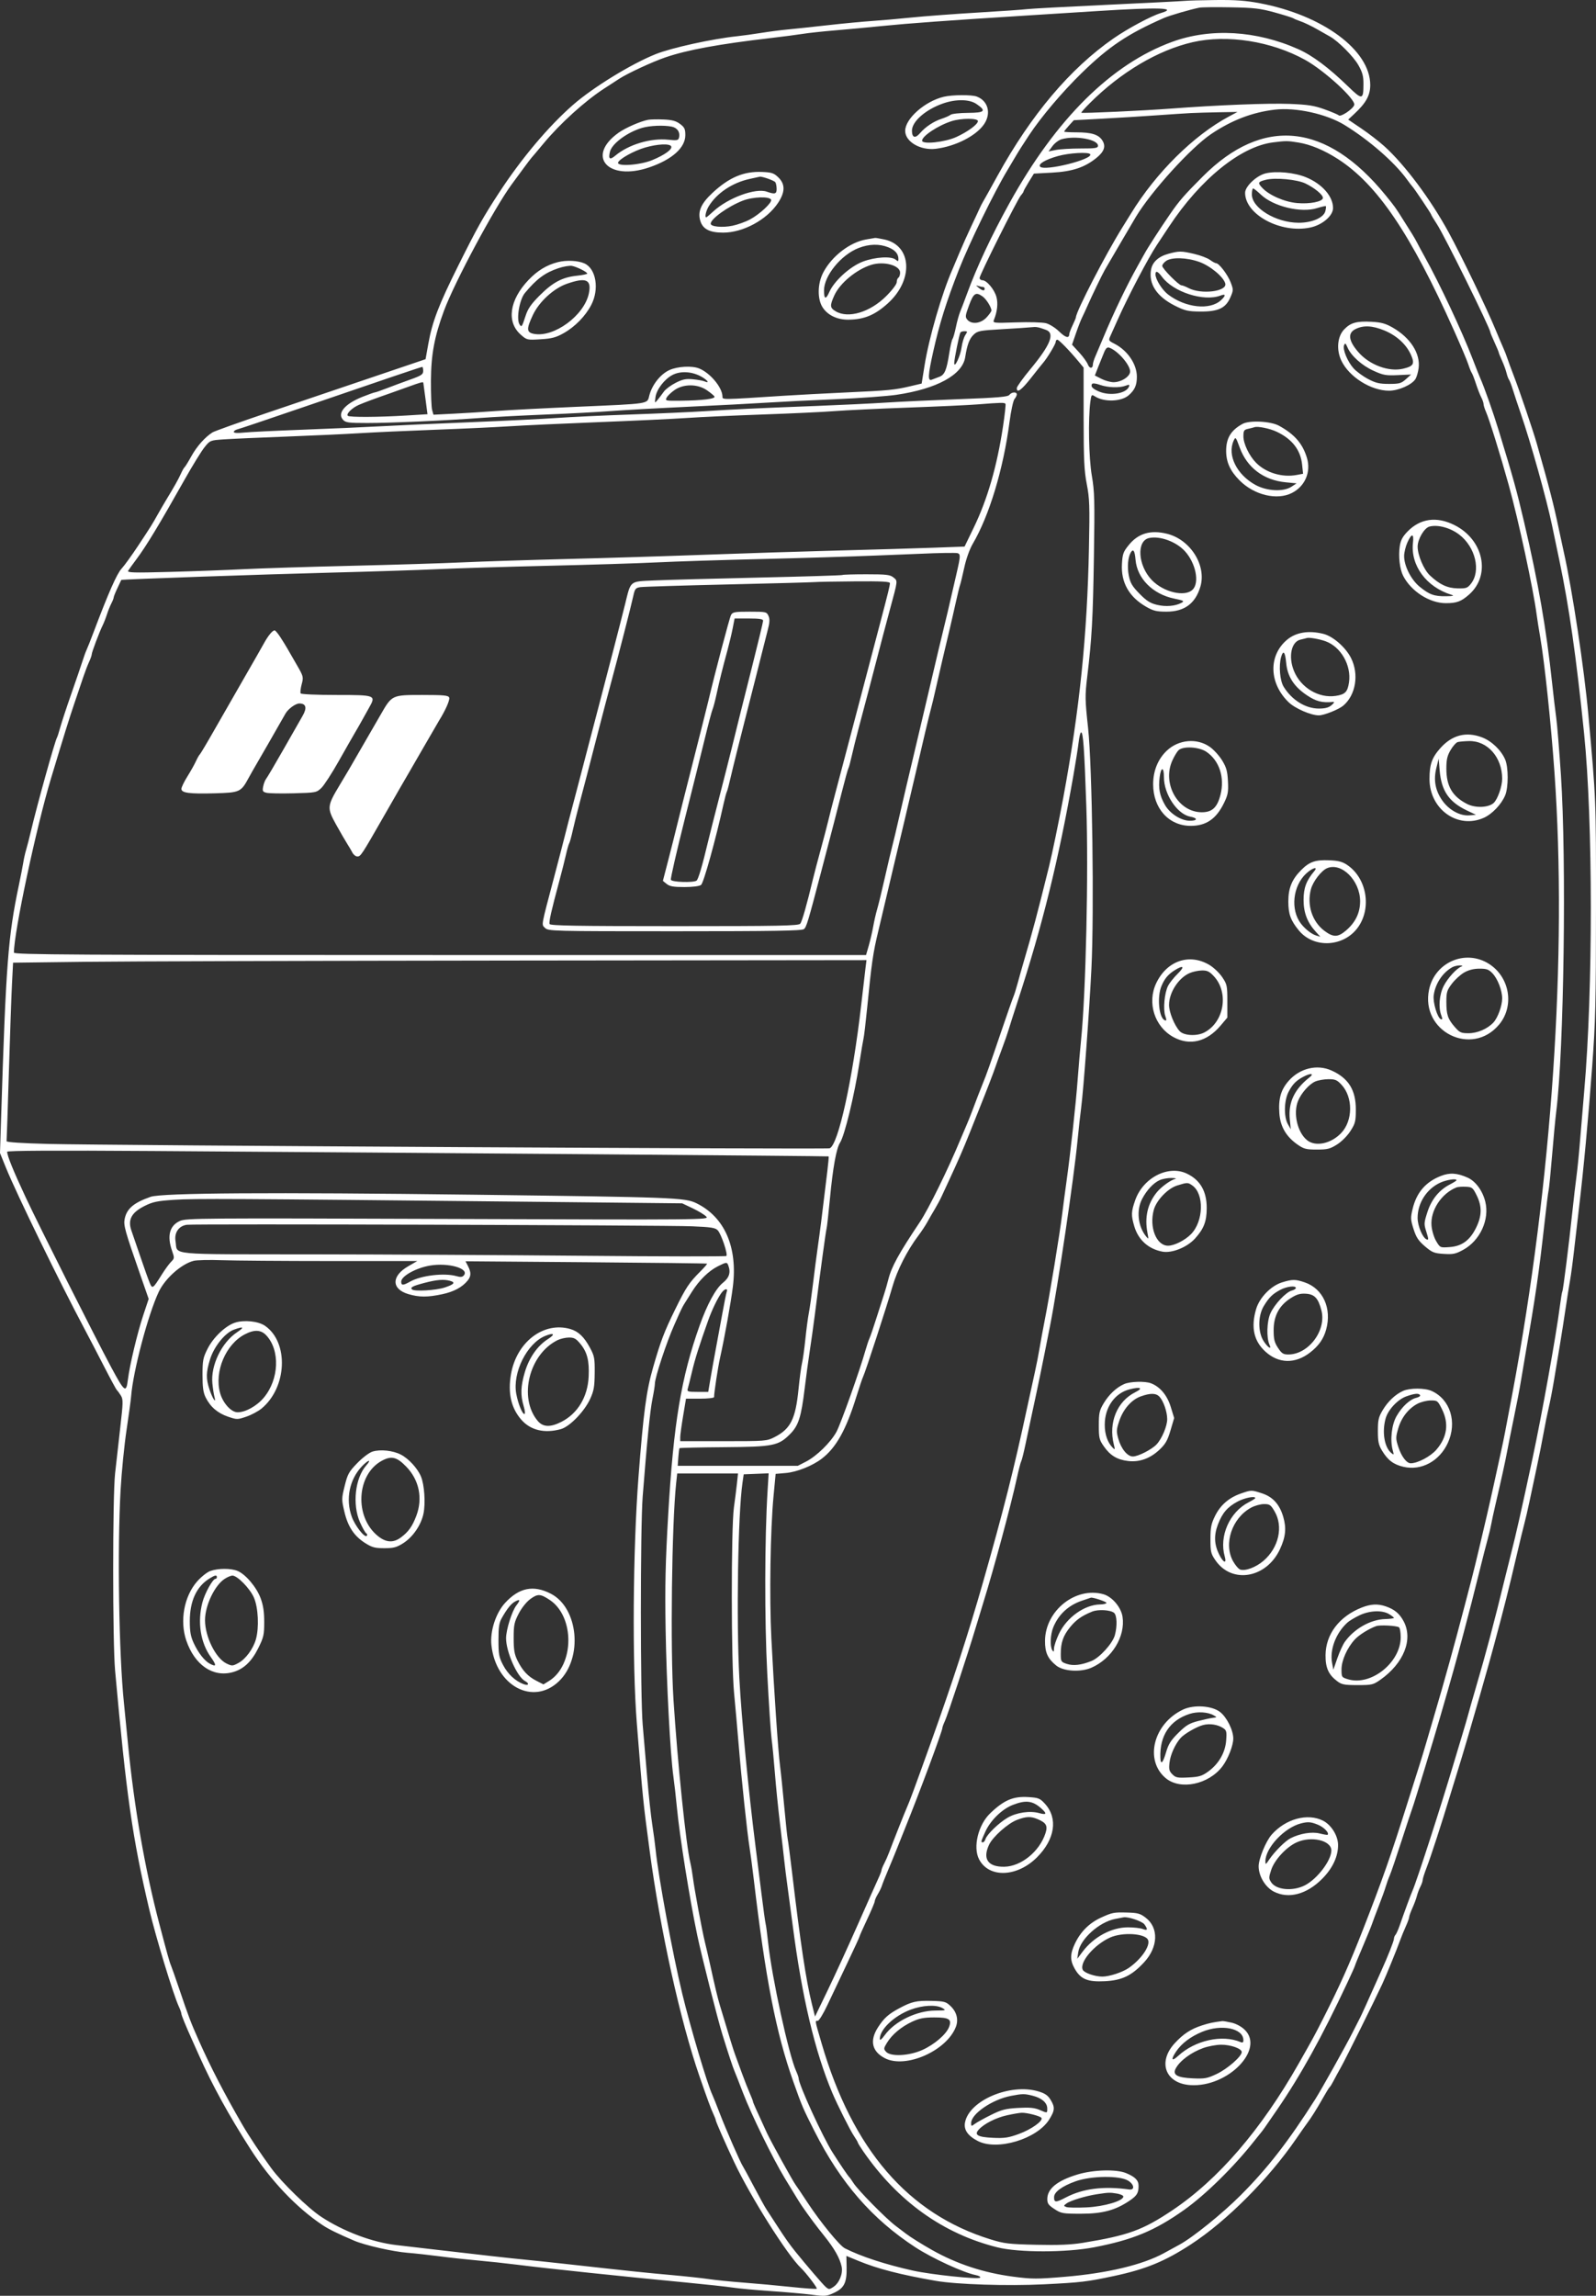 <?xml version="1.0" encoding="UTF-8"?> <svg xmlns="http://www.w3.org/2000/svg" viewBox="0 0 169 243" fill="none"><rect x="0" y="0" width="169" height="243" fill="#333333" stroke="none"/><path fill-rule="evenodd" clip-rule="evenodd" d="M133.402 0.342C140.076 1.608 145.088 5.315 145.094 8.988C145.096 10.096 144.654 10.896 143.392 12.07L142.759 12.659L144.157 13.603C144.926 14.122 146.026 14.972 146.601 15.492C148.769 17.452 151.501 21.114 153.412 24.623C154.757 27.093 157.442 32.662 158.356 34.878C158.662 35.62 159.036 36.501 159.186 36.834C159.337 37.168 159.526 37.654 159.608 37.914C159.69 38.174 160.006 39.034 160.312 39.826C160.908 41.366 162.344 45.598 162.724 46.933C164.079 51.69 164.529 53.434 165.068 56.018C165.213 56.711 165.449 57.804 165.593 58.447C166.493 62.459 167.749 70.769 168.188 75.629C169.013 84.739 169.004 84.503 168.999 96.139C168.996 106.106 168.947 108.126 168.596 112.872C168.188 118.394 167.674 123.897 167.194 127.895C167.046 129.131 166.815 131.12 166.681 132.313C166.548 133.506 166.352 134.963 166.247 135.551C166.142 136.139 165.931 137.471 165.779 138.51C165.627 139.549 165.354 141.289 165.173 142.378C164.991 143.466 164.708 145.167 164.543 146.156C164.378 147.145 164.127 148.441 163.985 149.035C163.843 149.629 163.605 150.803 163.456 151.643C163.306 152.484 162.985 154.104 162.741 155.242C162.497 156.38 162.143 158.04 161.956 158.93C161.768 159.821 161.524 160.873 161.414 161.269C161.304 161.665 160.931 163.203 160.585 164.687C159.771 168.174 159.248 170.246 158.222 174.043C157.811 175.566 157.646 176.156 156.723 179.395C155.871 182.382 154.82 185.954 154.405 187.267C154.233 187.811 153.872 188.985 153.602 189.875C152.667 192.965 151.505 196.538 151.077 197.643C150.841 198.253 150.647 198.86 150.647 198.992C150.646 199.124 150.537 199.439 150.405 199.693C150.274 199.947 150.107 200.389 150.035 200.676C149.964 200.963 149.75 201.54 149.56 201.959C149.37 202.377 149.215 202.81 149.215 202.919C149.215 203.029 149.059 203.464 148.867 203.886C148.676 204.308 148.404 204.972 148.263 205.361C147.883 206.411 146.743 209.203 146.357 210.026C145.436 211.994 142.512 217.882 142.023 218.752C141.718 219.296 141.343 219.984 141.192 220.281C141.04 220.578 140.864 220.862 140.8 220.911C140.737 220.96 140.411 221.487 140.077 222.081C139.443 223.208 138.827 224.185 138.394 224.754C138.254 224.938 137.751 225.655 137.275 226.349C134.343 230.625 129.919 235.066 126.117 237.55C123.361 239.351 121.326 240.188 117.966 240.904C115.094 241.516 114.461 241.591 110.564 241.784C106.682 241.976 101.299 241.804 99.073 241.415C95.318 240.76 92.924 240.142 90.9 239.306L89.623 238.779L89.647 239.965C89.68 241.596 89.4 242.176 88.34 242.675C87.535 243.054 87.38 243.068 85.978 242.888C85.153 242.782 83.188 242.609 81.612 242.502C80.037 242.395 78.223 242.228 77.583 242.131C76.943 242.034 74.727 241.793 72.659 241.595C65.728 240.933 57.999 240.119 54.751 239.71C53.569 239.561 51.675 239.357 50.542 239.257C49.409 239.157 47.596 238.959 46.513 238.817C45.429 238.675 43.898 238.507 43.11 238.444C41.593 238.322 38.633 237.649 37.513 237.17C35.75 236.417 34.813 235.957 34.156 235.519C31.388 233.675 28.65 230.789 26.526 227.478C24.23 223.897 22.498 220.748 21.086 217.583C20.821 216.989 20.495 216.26 20.361 215.963C19.673 214.439 19.203 213.292 19.203 213.135C19.203 213.038 19.084 212.704 18.939 212.392C18.359 211.149 16.491 205.017 15.806 202.11C14.02 194.522 13.384 190.081 12.188 176.832C11.916 173.825 11.915 158.44 12.186 155.962C12.3 154.923 12.546 152.739 12.733 151.11C13.046 148.377 13.05 148.113 12.784 147.692C12.626 147.441 12.444 147.195 12.379 147.145C12.316 147.096 11.702 145.963 11.015 144.627C10.329 143.291 9.401 141.51 8.953 140.669C6.316 135.718 1.735 126.326 0.636 123.615L0 122.047L0.11 118.539C0.628 102.012 0.847 99.134 2.013 93.621C2.201 92.73 2.406 91.678 2.467 91.282C2.529 90.886 2.665 90.281 2.77 89.937C2.875 89.593 3.104 88.703 3.279 87.958C3.917 85.24 5.818 78.421 6.035 78.067C6.083 77.989 6.243 77.489 6.39 76.957C6.537 76.424 7.068 74.815 7.571 73.38C8.073 71.945 8.599 70.407 8.74 69.962C8.88 69.516 9.072 68.99 9.166 68.792C9.26 68.594 9.597 67.744 9.914 66.903C11.482 62.749 12.371 60.73 12.869 60.194C13.163 59.876 13.963 58.77 14.647 57.735C16.03 55.643 16.047 55.616 16.745 54.379C17.018 53.895 17.39 53.257 17.57 52.96C18.457 51.502 18.882 50.746 19.14 50.171C19.295 49.825 19.478 49.501 19.546 49.452C19.614 49.402 19.938 48.876 20.267 48.282C20.843 47.243 21.71 46.266 22.499 45.768C22.705 45.638 25.332 44.699 28.336 43.682C31.34 42.665 36.333 40.975 39.431 39.926L45.063 38.019L45.352 36.404C45.771 34.053 46.447 32.286 48.518 28.131C50.515 24.124 51.141 23.006 52.847 20.395C55.209 16.779 58.063 13.388 60.653 11.121C62.779 9.258 66.834 6.768 69.435 5.728C71.101 5.061 75.414 4.113 78.031 3.837C78.622 3.775 79.79 3.614 80.627 3.479C81.465 3.345 82.714 3.183 83.403 3.12C84.093 3.056 85.987 2.855 87.612 2.672C89.237 2.489 91.332 2.289 92.267 2.227C93.203 2.166 95.097 2 96.476 1.858C97.855 1.717 101.038 1.479 103.55 1.329C106.061 1.179 108.398 1.017 108.743 0.968C109.088 0.919 112.875 0.714 117.16 0.513C121.444 0.313 125.192 0.122 125.487 0.09C125.782 0.058 127.249 0.019 128.746 0.003C130.83 -0.018 131.921 0.061 133.402 0.342ZM127.009 0.81C126.094 0.987 123.855 1.638 123.249 1.904C119.439 3.574 117.422 4.921 114.563 7.706C112.49 9.726 110.264 12.352 108.97 14.305C108.252 15.389 107.869 15.995 107.397 16.797C107.106 17.292 106.785 17.831 106.686 17.996C105.281 20.32 102.627 25.759 101.522 28.581C100.202 31.953 99.471 34.287 98.818 37.216C98.256 39.733 98.225 40.368 98.67 40.187C98.842 40.117 99.197 39.981 99.459 39.886C100.027 39.679 100.235 39.19 100.514 37.397C100.631 36.655 100.788 35.967 100.865 35.868C100.941 35.769 101.102 35.206 101.222 34.617C101.343 34.028 101.545 33.299 101.671 32.998C101.798 32.696 102.123 31.842 102.394 31.1C103.43 28.262 104.992 24.93 106.905 21.475C111.838 12.567 117.708 6.759 124.144 4.421C128.208 2.945 133.052 3.23 137.477 5.206C138.986 5.879 140.701 7.161 142.75 9.149C144.249 10.603 144.373 10.584 144.377 8.902C144.379 8.048 144.274 7.659 143.828 6.876C143.317 5.979 141.716 4.369 140.843 3.875C140.638 3.758 140.006 3.4 139.439 3.079C138.871 2.757 138.119 2.396 137.767 2.276C137.415 2.157 137.047 2.003 136.948 1.935C136.85 1.867 135.963 1.59 134.978 1.318C133.435 0.893 132.792 0.818 130.322 0.774C128.746 0.746 127.255 0.762 127.009 0.81ZM116.264 1.166C114.147 1.3 110.44 1.534 108.027 1.686C100.242 2.177 96.177 2.474 93.432 2.751C91.954 2.9 89.698 3.11 88.418 3.216C87.137 3.322 85.606 3.488 85.015 3.583C84.424 3.679 82.893 3.878 81.612 4.027C76.118 4.665 72.772 5.279 70.438 6.08C69.077 6.547 66.465 7.757 65.585 8.329C65.24 8.553 64.515 9.023 63.973 9.375C61.946 10.689 59.322 13.063 57.578 15.16C56.911 15.961 56.325 16.657 56.274 16.707C56.224 16.756 55.855 17.242 55.456 17.786C55.056 18.331 54.492 19.096 54.203 19.488C52.37 21.966 48.128 29.876 47.01 32.899C46 35.632 45.65 37.505 45.633 40.276C45.624 41.711 45.681 43.112 45.758 43.39L45.898 43.895L48.086 43.785C49.289 43.725 51.281 43.599 52.512 43.505C53.743 43.412 57.531 43.214 60.929 43.065C68.996 42.712 68.509 42.788 68.76 41.844C69.065 40.697 69.955 39.583 70.902 39.162C71.772 38.776 73.262 38.695 74.016 38.994C75.188 39.458 76.477 40.995 76.501 41.957C76.509 42.322 76.254 42.325 82.956 41.892C84.384 41.8 87.365 41.642 89.582 41.54C94.118 41.333 94.736 41.273 96.408 40.878L97.594 40.598L97.9 38.683C98.371 35.747 99.745 31.018 100.862 28.491C100.95 28.294 101.274 27.524 101.582 26.782C101.891 26.04 102.466 24.754 102.86 23.923C103.255 23.093 103.651 22.243 103.742 22.034C103.833 21.825 103.983 21.533 104.075 21.385C104.167 21.236 104.867 19.981 105.63 18.596C109.186 12.144 113.317 7.254 117.9 4.072C119.418 3.018 121.884 1.696 122.906 1.388C124.788 0.821 122.768 0.754 116.264 1.166ZM126.293 4.464C122.619 5.306 118.683 7.638 115.399 10.918C114.871 11.444 114.468 11.901 114.501 11.932C114.59 12.013 121.106 11.713 123.965 11.496C128.884 11.122 134.316 10.908 136.584 10.998C138.51 11.074 139.153 11.175 140.261 11.574C141 11.84 141.675 12.126 141.762 12.21C141.969 12.412 143.263 11.545 143.4 11.112C143.583 10.534 140.252 7.475 138.202 6.339C134.632 4.362 129.953 3.625 126.293 4.464ZM103.431 10.219C104.626 10.675 104.979 11.984 104.216 13.127C103.388 14.369 101.17 15.501 99.078 15.75C97.455 15.943 95.848 14.996 95.85 13.849C95.853 12.557 97.939 10.717 99.941 10.241C100.842 10.027 102.895 10.014 103.431 10.219ZM99.866 10.948C98.016 11.591 96.566 12.858 96.566 13.831C96.566 14.578 96.912 14.688 97.415 14.1C97.992 13.426 98.869 12.843 99.72 12.567C100.103 12.443 100.525 12.255 100.657 12.149C100.79 12.042 101.618 11.952 102.498 11.947C104.297 11.938 104.482 11.742 103.388 11.001C102.642 10.496 101.228 10.475 99.866 10.948ZM134.978 11.607C132.591 11.892 130.425 12.723 128.24 14.192C126.111 15.624 121.918 20.238 120.282 22.949C120.004 23.41 117.654 27.419 116.981 28.581C116.72 29.031 115.618 31.312 115.198 32.27C114.981 32.764 114.701 33.371 114.576 33.619C114.451 33.866 114.161 34.611 113.933 35.275L113.517 36.481L114.269 37.3C114.683 37.751 115.099 38.326 115.195 38.579C115.37 39.042 115.727 39.031 115.727 38.562C115.727 38.423 115.844 38.043 115.988 37.718C116.132 37.393 116.502 36.52 116.81 35.778C117.909 33.133 119.329 30.174 120.478 28.131C120.757 27.637 121.073 27.07 121.18 26.872C121.526 26.231 122.829 24.215 123.911 22.644C124.862 21.263 125.401 20.643 127.359 18.684C133.744 12.292 140.469 12.984 146.73 20.679C147.715 21.889 147.77 21.967 148.645 23.364C148.924 23.809 149.307 24.416 149.496 24.713C149.685 25.01 149.942 25.455 150.065 25.703C150.189 25.95 150.538 26.598 150.841 27.142C152.444 30.018 154.818 35.076 155.95 38.027C156.292 38.917 156.644 39.808 156.734 40.006C157.155 40.938 158.111 43.644 158.704 45.583C160.248 50.634 160.602 51.911 161.395 55.299C162.897 61.709 163.735 66.524 164.353 72.301C164.496 73.636 164.693 75.296 164.791 75.989C164.888 76.682 165.11 79.394 165.284 82.016C165.885 91.064 165.607 111.186 164.792 117.639C164.698 118.382 164.499 120.473 164.35 122.287C164.2 124.102 164.036 125.761 163.984 125.976C163.932 126.19 163.732 127.782 163.54 129.514C162.966 134.666 162.588 137.276 161.569 143.097C161.379 144.186 161.14 145.603 161.038 146.246C160.937 146.889 160.611 148.589 160.312 150.024C160.015 151.459 159.69 153.078 159.591 153.623C159.409 154.622 158.964 156.651 158.346 159.29C158.161 160.082 157.959 161.012 157.899 161.359C157.838 161.705 157.675 162.393 157.536 162.888C157.397 163.383 156.992 164.962 156.637 166.397C156.004 168.95 155.696 170.147 154.975 172.874C154.173 175.903 153.76 177.382 152.524 181.645C151.794 184.163 149.736 190.921 149.579 191.315C149.501 191.513 148.978 193.091 148.417 194.823C147.857 196.555 147.291 198.215 147.16 198.512C147.029 198.808 146.839 199.334 146.738 199.681C146.637 200.027 146.302 200.958 145.992 201.75C145.683 202.542 145.364 203.392 145.284 203.639C145.203 203.887 144.766 204.958 144.311 206.021C143.856 207.084 143.484 207.994 143.484 208.042C143.484 208.091 143.113 208.922 142.659 209.888C139.964 215.627 137.763 219.604 135.266 223.25C133.941 225.183 133.732 225.48 133.546 225.701C133.447 225.817 133.125 226.219 132.829 226.594C130.649 229.359 127.662 232.296 125.39 233.907C122.285 236.109 119.953 237.077 115.851 237.867C112.898 238.435 107.879 238.437 105.609 237.871C99.875 236.44 95.068 233.001 91.415 227.719C91.096 227.257 90.835 226.835 90.835 226.782C90.835 226.728 90.636 226.39 90.394 226.031C90.02 225.478 88.651 222.75 88.141 221.541C86.292 217.165 84.92 211.374 83.942 203.819C83.795 202.681 83.557 200.9 83.413 199.861C83.269 198.822 83.101 197.486 83.04 196.892C82.978 196.298 82.777 194.558 82.592 193.024C82.407 191.49 82.166 189.102 82.057 187.716C81.948 186.331 81.787 184.672 81.7 184.028C81.614 183.385 81.408 180.268 81.243 177.101C80.95 171.462 80.966 162.856 81.278 157.797L81.392 155.945L80.072 155.998L78.751 156.052L78.621 156.951C78.141 160.27 77.963 171.427 78.29 177.641C78.514 181.881 79.261 189.629 80.016 195.543C80.161 196.681 80.441 198.907 80.638 200.49C80.834 202.074 81.031 203.491 81.075 203.639C81.119 203.787 81.237 204.678 81.337 205.618C81.722 209.256 83.525 217.514 84.308 219.229C84.451 219.541 84.567 219.879 84.567 219.98C84.567 220.624 87.111 226.18 88.164 227.838C88.925 229.036 89.807 230.335 89.934 230.446C89.991 230.496 90.186 230.77 90.367 231.055C90.855 231.825 93.78 234.796 94.838 235.596C95.345 235.98 95.84 236.356 95.939 236.431C96.398 236.784 97.61 237.541 98.69 238.151C101.32 239.634 104.162 240.569 107.281 240.976C109.29 241.238 109.79 241.239 112.779 240.988C117.263 240.611 120.997 239.719 123.249 238.487C123.79 238.19 124.531 237.786 124.895 237.588C126.317 236.814 129.455 234.28 131.365 232.366C134.24 229.484 136.418 226.68 139.286 222.171C139.924 221.167 142.462 216.63 143.212 215.154C143.589 214.411 143.96 213.683 144.036 213.535C144.183 213.252 144.948 211.564 145.628 210.026C145.847 209.531 146.137 208.884 146.272 208.587C146.939 207.123 147.603 205.441 147.603 205.219C147.603 205.082 147.676 204.893 147.765 204.799C147.853 204.706 148.053 204.264 148.207 203.819C148.703 202.386 149.398 200.501 149.566 200.131C149.982 199.214 152.579 191.199 153.879 186.817C154.055 186.223 154.457 184.887 154.772 183.848C155.087 182.809 155.407 181.716 155.482 181.419C155.556 181.123 155.903 179.908 156.252 178.721C157.369 174.921 158.198 171.8 159.406 166.846C159.6 166.055 159.872 164.962 160.012 164.417C160.519 162.446 161.12 159.783 162.284 154.342C163.267 149.749 164.774 141.371 165.164 138.335C165.272 137.496 165.394 136.756 165.436 136.688C165.525 136.543 166.134 131.705 166.497 128.255C166.638 126.918 166.836 125.219 166.938 124.476C167.038 123.734 167.205 122.074 167.306 120.788C167.408 119.501 167.608 117.113 167.752 115.481C168.691 104.817 168.684 86.868 167.736 77.608C166.904 69.489 166.159 64.269 165.127 59.347C164.826 57.912 164.47 56.212 164.337 55.569C163.768 52.831 162.087 46.826 161.037 43.784C160.73 42.894 160.353 41.76 160.201 41.265C160.048 40.77 159.862 40.285 159.787 40.186C159.712 40.087 159.594 39.766 159.524 39.472C159.454 39.179 159.241 38.596 159.051 38.178C158.862 37.759 158.706 37.374 158.706 37.322C158.706 37.27 158.505 36.785 158.258 36.245C158.012 35.704 157.811 35.22 157.811 35.17C157.811 34.769 152.964 24.96 152.157 23.729C151.819 23.214 151.543 22.752 151.543 22.703C151.543 22.613 149.748 19.934 149.574 19.765C149.523 19.716 149.245 19.352 148.955 18.956C147.632 17.145 144.963 14.822 142.387 13.239C140.468 12.059 137.21 11.341 134.978 11.607ZM126.114 11.967C125.572 11.995 123.92 12.104 122.442 12.209C120.965 12.314 118.395 12.473 116.731 12.562L113.707 12.724L113.195 13.287C112.913 13.597 112.683 13.886 112.683 13.929C112.683 13.973 113.275 14.008 113.999 14.008C115.574 14.008 116.317 14.238 116.716 14.848C117.124 15.475 116.935 16.042 116.09 16.724C114.85 17.725 113.54 18.158 111.396 18.273L109.482 18.376L108.933 19.263C108.632 19.75 108.385 20.198 108.385 20.258C108.385 20.318 108.26 20.505 108.108 20.674C107.748 21.074 103.729 29.099 103.729 29.418C103.729 29.551 103.861 29.661 104.023 29.661C104.479 29.661 105.299 30.638 105.513 31.435C105.698 32.124 105.601 32.992 105.243 33.868C105.11 34.193 105.208 34.204 107.592 34.123C108.96 34.076 110.383 34.115 110.755 34.211C111.133 34.307 111.75 34.694 112.153 35.087C112.835 35.751 113.212 35.848 113.226 35.362C113.23 35.245 113.388 34.824 113.578 34.428C113.769 34.033 113.927 33.651 113.93 33.579C113.96 32.937 117.077 26.911 118.844 24.077C119.248 23.431 119.658 22.77 119.756 22.609C122.404 18.281 126.404 14.32 130.142 12.326L131.036 11.849L129.067 11.882C127.984 11.901 126.656 11.939 126.114 11.967ZM72.004 13.116C72.485 13.473 72.569 13.651 72.569 14.305C72.569 15.638 71.165 16.891 68.748 17.717C64.381 19.209 62.012 16.54 65.495 14.052C66.224 13.531 67.817 12.835 68.629 12.681C68.875 12.635 69.608 12.619 70.258 12.647C71.162 12.685 71.571 12.795 72.004 13.116ZM100.774 12.82C99.343 13.275 97.64 14.398 97.64 14.886C97.64 15.314 100.064 15.055 101.273 14.498C102.497 13.935 103.55 13.158 103.55 12.817C103.55 12.496 101.79 12.498 100.774 12.82ZM68.002 13.532C66.438 13.987 64.805 15.194 64.59 16.052C64.396 16.828 64.571 16.963 65.144 16.482C66.55 15.299 68.897 14.592 70.766 14.788C71.67 14.883 71.825 14.855 71.896 14.581C72.045 14.008 71.73 13.525 71.129 13.404C70.284 13.234 68.82 13.294 68.002 13.532ZM112.406 14.739C112.106 14.827 111.675 15.152 111.447 15.462L111.032 16.025L111.813 15.871C112.242 15.787 113.419 15.717 114.429 15.717C116.011 15.717 116.265 15.677 116.264 15.422C116.264 14.748 113.844 14.32 112.406 14.739ZM134.799 15.071C131.376 15.502 127.101 18.964 123.782 23.993C123.26 24.785 122.693 25.64 122.522 25.895C121.615 27.244 119.416 31.437 118.329 33.889C118.066 34.483 117.739 35.211 117.603 35.508C117.361 36.038 117.368 36.054 118.019 36.388C119.402 37.098 120.383 38.547 120.383 39.88C120.383 40.773 120.159 41.279 119.515 41.84C118.737 42.517 116.938 42.582 115.962 41.968C115.585 41.73 115.565 41.751 115.463 42.483C115.211 44.301 115.29 48.476 115.613 50.351C115.903 52.033 115.927 52.971 115.834 58.897C115.73 65.518 115.617 67.56 115.123 71.657C114.885 73.637 114.892 74.055 115.217 77.055C115.658 81.12 115.87 96.444 115.57 102.526C115.346 107.049 114.734 115.34 114.48 117.279C114.382 118.022 114.217 119.519 114.112 120.608C113.721 124.68 112.031 136.073 111.177 140.399C110.332 144.673 109.931 146.623 109.27 149.665C109.087 150.506 108.784 151.933 108.596 152.837C108.407 153.74 108.201 154.563 108.138 154.666C108.076 154.768 107.868 155.567 107.677 156.441C107.025 159.43 105.274 165.922 104.094 169.725C103.91 170.319 103.54 171.533 103.272 172.424C102.438 175.2 100.333 181.572 100.055 182.166C99.909 182.478 99.789 182.805 99.789 182.893C99.789 183.222 97.338 189.807 95.817 193.564C95.516 194.306 95.129 195.278 94.954 195.723C94.781 196.168 94.38 197.14 94.066 197.882C93.751 198.624 93.445 199.393 93.386 199.591C93.328 199.789 93.132 200.194 92.953 200.49C92.774 200.787 92.627 201.125 92.626 201.241C92.626 201.356 92.263 202.22 91.82 203.16C91.377 204.101 91.014 204.916 91.014 204.972C91.014 205.029 90.424 206.31 89.704 207.82C88.983 209.33 88.041 211.315 87.612 212.23C87.182 213.145 86.724 213.894 86.594 213.894C86.285 213.894 86.263 213.761 87 216.285C90.278 227.515 96.156 234.33 104.893 237.03C106.341 237.478 106.832 237.536 109.728 237.6C112.076 237.653 113.413 237.597 114.653 237.395C119.47 236.608 120.996 236.054 124.145 233.945C129.003 230.691 133.536 225.428 137.523 218.412C139.063 215.703 139.204 215.443 140.081 213.714C141.869 210.19 142.883 207.927 144.314 204.269C146.334 199.102 147.305 196.34 149.027 190.865C149.541 189.232 150.105 187.451 150.282 186.907C150.459 186.363 150.827 185.148 151.1 184.208C151.372 183.268 151.74 182.013 151.917 181.419C152.897 178.125 154.04 173.996 155.13 169.815C155.349 168.974 155.676 167.719 155.857 167.026C156.038 166.333 156.394 164.876 156.649 163.788C156.903 162.699 157.264 161.161 157.452 160.369C157.638 159.578 158.002 157.958 158.26 156.771C158.518 155.584 158.846 154.083 158.989 153.435C159.238 152.305 159.357 151.695 160.144 147.506C164.337 125.172 165.971 101.06 164.601 81.746C164.231 76.52 163.553 70.093 163.092 67.443C162.946 66.602 162.779 65.549 162.722 65.104C162.372 62.396 160.795 55.068 159.759 51.34C158.865 48.122 157.709 44.407 157.344 43.577C157.207 43.265 157.094 42.901 157.094 42.767C157.093 42.634 156.981 42.311 156.846 42.05C156.71 41.789 156.458 41.142 156.286 40.611C156.114 40.08 155.913 39.565 155.84 39.466C155.768 39.367 155.605 38.963 155.478 38.568C155.351 38.172 154.667 36.553 153.957 34.969C149.375 24.738 145.827 19.503 141.662 16.826C140.221 15.9 138.776 15.296 137.509 15.089C136.335 14.898 136.181 14.897 134.799 15.071ZM68.314 15.615C67.139 15.953 65.576 16.818 65.45 17.202C65.302 17.652 67.774 17.481 69.057 16.951C70.408 16.394 71.249 15.777 71.065 15.477C70.88 15.177 69.618 15.241 68.314 15.615ZM112.023 16.518C110.677 16.897 109.877 17.378 110.146 17.648C110.638 18.143 115.773 16.859 115.444 16.324C115.286 16.066 113.21 16.184 112.023 16.518ZM82.412 18.77C83.162 19.492 83.15 20.333 82.374 21.494C81.182 23.275 78.685 24.623 76.577 24.623C75.168 24.623 74.447 24.265 74.172 23.427C73.844 22.429 74.211 21.561 75.451 20.409C77.204 18.778 78.749 18.123 80.666 18.199C81.716 18.241 81.938 18.313 82.412 18.77ZM138.284 18.759C139.99 19.455 141.156 20.779 141.156 22.018C141.156 22.843 140.018 23.816 138.737 24.085C135.621 24.739 131.844 22.722 131.844 20.404C131.844 19.727 133.064 18.577 134.025 18.348C135.153 18.078 137.07 18.263 138.284 18.759ZM79.371 18.941C77.537 19.345 75.899 20.442 75.049 21.834C74.757 22.312 74.601 23.004 74.785 23.004C74.822 23.004 75.163 22.717 75.544 22.367C77.091 20.944 80.001 19.871 81.189 20.286C82.056 20.59 82.24 20.539 82.237 19.99C82.235 19.718 82.174 19.403 82.102 19.291C81.988 19.113 80.698 18.657 80.448 18.705C80.399 18.715 79.914 18.821 79.371 18.941ZM134.029 19.032C133.201 19.245 133.157 19.343 133.649 19.874C134.381 20.662 135.991 21.368 137.342 21.493C138.695 21.618 140.082 21.34 140.082 20.944C140.082 20.614 139.215 19.898 138.239 19.424C137.353 18.993 135.022 18.775 134.029 19.032ZM132.56 20.582C132.56 22.018 135.102 23.563 137.488 23.577C138.917 23.586 140.167 23.047 140.342 22.345C140.405 22.09 140.43 21.854 140.396 21.82C140.362 21.786 139.935 21.882 139.447 22.034C137.754 22.562 134.83 21.853 133.509 20.596C133.135 20.24 132.769 19.948 132.695 19.947C132.621 19.946 132.56 20.232 132.56 20.582ZM78.657 21.238C77.094 21.845 75.255 23.164 75.255 23.678C75.255 23.996 76.487 24.113 77.55 23.896C78.11 23.781 78.959 23.476 79.436 23.217C80.457 22.665 81.755 21.455 81.654 21.149C81.529 20.767 79.732 20.821 78.657 21.238ZM93.651 25.349C96.556 25.975 96.762 29.615 94.031 32.093C92.65 33.347 91.508 33.822 89.842 33.837C88.668 33.848 87.664 33.376 87.121 32.558C86.53 31.665 86.555 30.022 87.178 28.833C88.079 27.115 90.002 25.636 91.717 25.345C92.168 25.268 92.593 25.195 92.662 25.184C92.731 25.172 93.176 25.247 93.651 25.349ZM90.924 26.248C89.06 26.97 87.254 29.183 87.254 30.745C87.254 31.691 87.444 31.744 87.819 30.901C88.349 29.711 90.04 28.186 91.385 27.683C92.689 27.196 94.379 27.098 94.84 27.482C95.091 27.691 95.133 27.683 95.133 27.422C95.133 26.865 94.792 26.468 94.06 26.174C93.112 25.793 92.034 25.819 90.924 26.248ZM126.472 26.88C127.112 27.029 127.854 27.311 128.121 27.506C128.388 27.702 128.682 27.861 128.774 27.861C129.084 27.861 130.007 29.076 130.317 29.892C130.613 30.67 130.611 30.732 130.274 31.498C129.778 32.625 128.982 32.993 127.076 32.976C125.803 32.965 125.472 32.889 124.428 32.367C122.489 31.398 121.602 30.055 121.888 28.52C122.037 27.726 122.686 27.142 123.736 26.858C124.856 26.555 125.091 26.557 126.472 26.88ZM123.472 27.623C123.251 27.779 123.069 28.012 123.069 28.143C123.069 28.429 124.824 30.2 125.108 30.201C125.218 30.202 125.549 30.331 125.845 30.487C127.192 31.199 129.965 30.859 129.744 30.009C129.56 29.302 128.14 28.128 126.971 27.715C125.646 27.248 124.067 27.206 123.472 27.623ZM61.895 27.886C63.123 28.448 63.475 30.61 62.61 32.271C61.991 33.461 60.885 34.592 59.675 35.27C58.871 35.722 58.425 35.839 57.243 35.911C55.816 35.998 55.786 35.992 55.141 35.422C53.613 34.075 53.94 31.76 55.958 29.639C56.896 28.653 57.874 28.055 59.048 27.751C59.964 27.514 61.211 27.573 61.895 27.886ZM92.267 28.03C90.694 28.512 88.924 29.977 88.341 31.28C87.856 32.36 87.876 32.586 88.49 32.95C89.825 33.742 92.125 33.053 93.835 31.349C94.477 30.709 94.954 30.078 94.954 29.868C94.954 29.667 95.034 29.452 95.133 29.391C95.231 29.33 95.312 29.091 95.312 28.861C95.312 28.089 93.6 27.622 92.267 28.03ZM59.131 28.388C57.707 28.865 56.825 29.518 55.578 31.017C55.006 31.705 54.654 33.765 55.012 34.333C55.227 34.675 55.267 34.62 55.65 33.439C55.899 32.67 56.234 32.186 57.151 31.268C58.536 29.883 59.547 29.346 61.073 29.186C61.683 29.122 62.182 29.019 62.182 28.956C62.182 28.794 61.101 28.25 60.571 28.145C60.324 28.096 59.676 28.206 59.131 28.388ZM122.353 29.038C122.353 29.568 123.049 30.682 123.684 31.169C125.53 32.583 128.122 32.862 129.292 31.772C129.827 31.275 129.803 31.068 129.236 31.285C127.477 31.956 124.226 30.911 123.034 29.291C122.604 28.707 122.353 28.613 122.353 29.038ZM60.019 30.04C58.621 30.529 57.086 31.941 56.427 33.341C55.727 34.828 55.748 35.191 56.544 35.34C58.664 35.74 61.853 33.4 62.349 31.081C62.667 29.587 62.071 29.32 60.019 30.04ZM103.629 30.456C104.027 30.782 104.266 30.821 104.266 30.56C104.266 30.461 104.192 30.381 104.102 30.381C104.011 30.381 103.79 30.333 103.609 30.276C103.309 30.18 103.311 30.195 103.629 30.456ZM102.613 32.315C102.207 33.411 102.19 33.559 102.436 33.844C102.891 34.368 103.857 34.251 104.463 33.6C104.749 33.292 104.982 32.965 104.982 32.871C104.982 32.526 104.435 31.653 104.048 31.381C103.323 30.87 103.091 31.021 102.613 32.315ZM147.477 34.677C149.356 35.757 150.418 37.421 150.217 38.968C150.163 39.386 150.016 39.899 149.891 40.107C149.523 40.719 148.094 41.355 147.088 41.355C145.18 41.355 142.871 39.907 142.044 38.192C141.487 37.035 141.608 35.626 142.329 34.87C143.009 34.156 143.663 33.973 145.229 34.059C146.264 34.116 146.719 34.241 147.477 34.677ZM109.191 34.639C108.895 34.673 107.507 34.766 106.105 34.845C103.77 34.977 103.517 35.026 103.102 35.418C102.653 35.842 102.41 36.489 102.205 37.806C101.914 39.675 99.209 41.157 94.94 41.786C93.913 41.938 90.978 42.15 88.418 42.258C85.856 42.365 82.593 42.529 81.165 42.621C79.737 42.714 75.989 42.909 72.838 43.056C69.686 43.203 66.019 43.407 64.689 43.51C63.36 43.613 60.257 43.778 57.795 43.876C55.333 43.975 52.23 44.137 50.9 44.237C47.177 44.516 41.423 44.774 38.903 44.774C36.885 44.774 36.594 44.734 36.317 44.427C35.687 43.728 36.529 42.738 38.379 42.003C39.027 41.746 39.617 41.535 39.691 41.535C39.765 41.535 40.323 41.342 40.931 41.106C41.538 40.87 42.66 40.454 43.423 40.182C44.625 39.754 44.812 39.63 44.812 39.262C44.812 39.028 44.766 38.837 44.711 38.837C44.594 38.837 40.791 40.123 31.918 43.165C28.421 44.363 25.379 45.387 25.157 45.44C24.936 45.492 24.755 45.617 24.755 45.718C24.755 45.832 25.136 45.858 25.784 45.789C26.351 45.728 29.151 45.591 32.007 45.485C34.864 45.379 38.53 45.218 40.156 45.128C41.781 45.037 46.092 44.842 49.736 44.694C53.38 44.546 57.531 44.342 58.959 44.24C60.387 44.138 63.933 43.971 66.838 43.871C69.744 43.77 73.29 43.611 74.718 43.518C77.689 43.324 79.898 43.22 86.448 42.968C89.008 42.869 92.312 42.709 93.79 42.614C95.267 42.518 98.773 42.354 101.58 42.249C105.671 42.096 106.723 42.007 106.882 41.797C107.12 41.484 107.668 41.448 107.668 41.746C107.668 41.862 107.558 42.084 107.424 42.24C107.289 42.397 107.051 43.496 106.895 44.684C106.241 49.659 104.754 54.581 103 57.569C102.673 58.126 102.305 59.157 102.106 60.076C101.919 60.934 101.719 61.759 101.662 61.909C101.605 62.059 101.409 62.859 101.225 63.688C101.043 64.516 100.725 65.903 100.52 66.768C100.315 67.634 99.979 69.051 99.774 69.917C99.569 70.783 99.257 72.139 99.08 72.93C98.904 73.722 98.67 74.694 98.561 75.09C98.376 75.761 97.739 78.442 96.915 82.016C96.496 83.831 95.088 89.783 94.595 91.822C94.404 92.613 94.088 93.949 93.894 94.79C93.701 95.631 93.297 97.332 92.999 98.569C92.447 100.85 92.291 101.927 91.815 106.754C91.668 108.239 91.501 109.656 91.442 109.903C91.384 110.15 91.186 111.325 91.001 112.512C90.469 115.952 89.433 120.209 88.949 120.952C88.563 121.543 88.191 123.599 87.885 126.836C87.731 128.458 87.568 129.905 87.523 130.054C87.448 130.299 86.906 134.277 86.261 139.319C86.122 140.408 85.889 142.067 85.743 143.007C85.597 143.947 85.356 145.729 85.206 146.966C84.84 149.994 84.551 150.898 83.665 151.788C82.424 153.035 81.901 153.138 76.637 153.179C74.098 153.198 71.99 153.245 71.954 153.284C71.918 153.321 71.861 153.757 71.826 154.252L71.763 155.152H78.12H84.478L85.347 154.706C86.471 154.129 87.944 152.691 88.567 151.563C89.017 150.747 91.047 145.047 91.646 142.917C91.785 142.423 91.976 141.856 92.07 141.658C92.163 141.46 92.496 140.489 92.808 139.499C93.12 138.51 93.484 137.376 93.617 136.98C93.749 136.584 93.948 135.897 94.058 135.451C94.394 134.092 95.144 132.724 97.425 129.315C98.311 127.99 100.386 123.771 101.662 120.698C101.93 120.055 102.256 119.286 102.388 118.989C102.519 118.692 102.762 118.085 102.928 117.639C103.338 116.535 103.807 115.32 104.073 114.671C104.462 113.724 104.8 112.77 105.989 109.273C106.628 107.393 107.224 105.693 107.311 105.495C107.4 105.297 107.603 104.65 107.763 104.056C107.922 103.462 108.208 102.45 108.397 101.807C109.404 98.37 109.766 97.013 111.078 91.731C111.404 90.417 112.121 86.957 112.587 84.445C114.318 75.102 115.121 67.308 115.309 57.998C115.4 53.552 115.373 52.759 115.08 51.251C114.803 49.825 114.747 48.659 114.745 44.224L114.742 38.907L114.228 38.287C113.245 37.102 112.13 35.958 111.959 35.958C111.865 35.958 111.787 36.065 111.787 36.197C111.787 36.419 110.864 37.946 110.448 38.412C110.348 38.525 109.781 39.233 109.191 39.985C108.153 41.306 107.668 41.654 107.668 41.081C107.668 40.93 108.322 40.019 109.12 39.057C111.243 36.497 111.729 35.267 110.757 34.914C109.909 34.606 109.743 34.577 109.191 34.639ZM143.529 34.833C142.684 35.255 142.79 36.075 143.845 37.282C145.024 38.631 147.06 39.383 148.569 39.028C149.683 38.764 149.827 38.513 149.409 37.566C148.918 36.453 147.883 35.507 146.574 34.973C145.306 34.455 144.37 34.412 143.529 34.833ZM101.696 35.194C101.578 35.387 101.042 38.035 101.043 38.424C101.044 39.063 101.697 37.681 101.819 36.779C101.886 36.291 102.062 35.704 102.212 35.475C102.464 35.088 102.458 35.058 102.132 35.058C101.938 35.058 101.742 35.12 101.696 35.194ZM142.325 36.537C142.148 36.965 142.68 38.266 143.327 38.987C143.623 39.317 144.311 39.823 144.857 40.111C145.674 40.543 146.066 40.636 147.082 40.636C148.174 40.636 148.377 40.579 148.867 40.139L149.421 39.642L148.009 39.706C146.752 39.764 146.47 39.713 145.434 39.241C144.197 38.678 143.061 37.656 142.683 36.767C142.492 36.319 142.431 36.28 142.325 36.537ZM116.924 37.27C116.789 37.587 116.511 38.273 116.306 38.795L115.934 39.743L116.629 40.099C117.011 40.295 117.59 40.455 117.914 40.455C118.735 40.454 119.667 39.851 119.667 39.321C119.667 38.62 118.374 37.134 117.478 36.806C117.249 36.722 117.106 36.842 116.924 37.27ZM71.18 39.703C70.342 40.153 69.519 41.235 69.411 42.027C69.32 42.704 69.32 42.704 69.646 42.308C69.825 42.09 70.118 41.705 70.296 41.452C70.473 41.199 71.032 40.781 71.537 40.524C72.278 40.147 72.629 40.073 73.362 40.143C73.862 40.19 74.411 40.288 74.584 40.361C75.275 40.654 74.842 40.141 74.086 39.772C73.117 39.299 71.986 39.272 71.18 39.703ZM43.289 40.92C42.6 41.171 41.714 41.488 41.319 41.624C39.757 42.166 38.604 42.593 38.003 42.853C37.286 43.162 36.629 43.81 36.83 44.01C36.997 44.176 40.053 44.161 43.025 43.98L45.267 43.843L45.051 42.194C44.932 41.288 44.83 40.525 44.823 40.501C44.797 40.399 44.483 40.485 43.289 40.92ZM115.632 40.645C115.467 40.913 115.699 41.158 116.388 41.448C117.561 41.94 119.266 41.655 119.547 40.92C119.631 40.7 119.568 40.682 119.199 40.823C118.543 41.074 117.314 41.034 116.471 40.735C116.028 40.578 115.695 40.543 115.632 40.645ZM71.451 41.269C71.086 41.518 70.701 41.883 70.597 42.078C70.414 42.422 70.466 42.434 72.07 42.415C74.42 42.388 75.812 42.212 75.653 41.963C75.582 41.852 75.21 41.548 74.827 41.288C73.858 40.631 72.398 40.622 71.451 41.269ZM103.55 42.801C102.614 42.877 99.31 43.029 96.207 43.141C93.105 43.252 89.599 43.419 88.418 43.512C87.236 43.605 83.811 43.766 80.806 43.87C77.802 43.975 74.176 44.141 72.748 44.24C71.32 44.339 67.089 44.539 63.346 44.685C59.603 44.832 55.333 45.029 53.855 45.125C52.377 45.221 48.832 45.386 45.975 45.492C43.119 45.598 39.574 45.76 38.096 45.852C36.618 45.944 33.113 46.105 30.306 46.211C27.499 46.316 24.537 46.448 23.724 46.504C22.248 46.605 22.244 46.607 21.646 47.354C21.317 47.765 20.37 49.304 19.543 50.773C16.881 55.498 15.492 57.796 14.466 59.167C14.059 59.711 13.657 60.269 13.573 60.406C13.444 60.618 14.111 60.638 17.968 60.534C20.47 60.467 24.007 60.337 25.829 60.245C27.651 60.153 32.768 59.992 37.2 59.888C41.633 59.783 46.911 59.621 48.93 59.526C50.95 59.432 55.986 59.27 60.123 59.166C64.26 59.062 70.868 58.858 74.807 58.712C78.747 58.567 85.033 58.368 88.775 58.27C92.518 58.173 97.056 58.039 98.859 57.973L102.138 57.853L103.105 55.856C104.563 52.846 105.572 49.359 106.209 45.133C106.395 43.897 106.513 42.824 106.471 42.749C106.385 42.599 105.994 42.605 103.55 42.801ZM135.427 45.059C137.078 45.964 137.938 46.953 138.393 48.471C138.837 49.956 138.194 51.465 136.815 52.172C135.229 52.986 132.806 52.408 131.254 50.846C130.272 49.858 129.847 48.934 129.836 47.765C129.824 46.392 130.334 45.543 131.576 44.866C132.308 44.467 134.551 44.58 135.427 45.059ZM132.829 45.218C132.731 45.253 132.429 45.331 132.157 45.391C131.725 45.487 131.665 45.584 131.665 46.19C131.665 46.972 132.283 48.257 133.011 48.988C134.071 50.053 135.778 50.561 137.32 50.27L137.981 50.146L137.882 49.189C137.722 47.633 136.83 46.475 135.192 45.7C134.455 45.351 133.183 45.091 132.829 45.218ZM130.624 46.66C129.936 48.177 130.963 50.245 132.941 51.328C134.157 51.992 135.906 52.077 136.763 51.511L137.294 51.161L136.136 51.049C133.808 50.824 132.055 49.502 131.275 47.381C130.848 46.22 130.832 46.203 130.624 46.66ZM154.02 55.582C157.104 57.13 157.89 60.876 155.563 62.929C154.726 63.668 154.25 63.845 153.098 63.844C151.381 63.844 149.426 62.593 148.582 60.954C148.219 60.248 148.061 58.886 148.22 57.822C148.315 57.19 148.514 56.807 149.028 56.275C150.384 54.871 152.123 54.63 154.02 55.582ZM151.365 55.736C150.814 55.882 150.117 57.061 150.113 57.856C150.109 58.754 150.765 60.298 151.408 60.902C152.442 61.874 153.247 62.251 154.34 62.277C155.248 62.298 155.39 62.249 155.755 61.789C156.836 60.427 156.236 57.902 154.519 56.586C153.573 55.862 152.246 55.504 151.365 55.736ZM123.572 56.496C126.053 57.109 127.78 59.852 127.105 62.108C126.572 63.891 125.41 64.743 123.517 64.742C122.46 64.741 122.121 64.659 121.348 64.213C119.557 63.181 118.692 61.651 118.802 59.706C118.863 58.621 118.941 58.407 119.537 57.675C120.538 56.448 121.839 56.068 123.572 56.496ZM149.031 57.413C148.841 57.833 148.684 58.479 148.682 58.847C148.675 59.887 149.411 61.348 150.316 62.093C151.337 62.934 151.875 63.129 153.121 63.109C153.879 63.098 154.025 63.059 153.692 62.956C151.035 62.139 149.348 59.855 149.619 57.442C149.732 56.438 149.477 56.425 149.031 57.413ZM121.683 56.947C120.323 57.236 120.484 59.85 121.958 61.39C123.198 62.687 125.48 63.222 126.293 62.405C127.036 61.659 126.615 59.592 125.464 58.336C124.545 57.333 122.831 56.703 121.683 56.947ZM119.743 58.468C119.439 58.963 119.346 60.012 119.526 60.913C119.686 61.712 119.881 62.045 120.66 62.84C121.406 63.601 121.791 63.846 122.519 64.021C123.452 64.246 124.461 64.159 125.126 63.795C125.438 63.623 125.332 63.565 124.338 63.36C122.061 62.892 120.404 61.224 120.24 59.236C120.162 58.3 120.001 58.05 119.743 58.468ZM98.804 58.561C98.016 58.589 95.317 58.696 92.805 58.8C90.293 58.904 84.814 59.072 80.627 59.172C76.442 59.272 71.445 59.432 69.525 59.528C67.604 59.623 62.446 59.784 58.063 59.886C53.681 59.987 48.402 60.149 46.334 60.245C44.265 60.34 39.229 60.504 35.141 60.607C28.129 60.785 12.856 61.318 12.841 61.385C12.837 61.402 12.656 61.789 12.437 62.245C12.219 62.701 12.039 63.147 12.039 63.235C12.038 63.323 11.926 63.61 11.79 63.872C11.653 64.135 11.442 64.661 11.32 65.042C11.198 65.422 10.997 65.936 10.874 66.183C10.533 66.868 9.712 69.044 9.712 69.263C9.712 69.37 9.592 69.713 9.447 70.025C9.301 70.337 9.03 71.037 8.846 71.581C8.662 72.125 8.223 73.421 7.871 74.46C7.309 76.12 6.841 77.621 5.405 82.376C3.842 87.553 1.474 98.668 1.474 100.83C1.474 101.052 7.623 101.087 46.59 101.087H91.705L91.994 100.088C92.153 99.537 92.365 98.627 92.464 98.063C92.563 97.5 92.752 96.675 92.884 96.23C93.016 95.784 93.381 94.287 93.695 92.901C94.008 91.516 94.371 89.978 94.501 89.483C94.631 88.988 94.911 87.814 95.123 86.874C95.335 85.934 95.707 84.335 95.949 83.321C96.192 82.307 96.594 80.607 96.844 79.543C97.094 78.479 97.453 76.96 97.642 76.169C97.962 74.829 98.198 73.827 99.326 69.017C99.564 68.003 99.852 66.809 99.965 66.364C100.163 65.589 100.352 64.782 101.228 60.966C101.796 58.491 101.802 58.539 100.953 58.525C100.559 58.517 99.592 58.534 98.804 58.561ZM94.611 61.123C95.072 61.497 95.084 61.381 94.244 64.475C93.835 65.979 93.263 68.152 92.513 71.041C92.084 72.696 91.95 73.207 90.923 77.069C90.66 78.058 90.331 79.382 90.191 80.011C90.051 80.64 89.892 81.228 89.837 81.317C89.782 81.406 89.466 82.551 89.134 83.862C88.529 86.251 88.264 87.273 86.906 92.451C85.555 97.597 85.398 98.118 85.127 98.344C84.916 98.519 81.914 98.569 71.46 98.569C58.472 98.569 58.053 98.558 57.718 98.222C57.323 97.825 57.255 98.209 58.682 92.811C59.14 91.079 59.666 89.055 59.851 88.313C60.036 87.571 60.362 86.316 60.575 85.525C60.788 84.733 61.15 83.356 61.379 82.466C61.609 81.575 62 80.078 62.248 79.138C62.497 78.198 63.017 76.214 63.404 74.73C63.791 73.245 64.487 70.573 64.952 68.792C65.416 67.011 65.975 64.825 66.194 63.935C66.813 61.417 66.641 61.56 69.208 61.44C70.416 61.383 75.394 61.246 80.269 61.136C85.144 61.026 89.167 60.903 89.208 60.861C89.249 60.82 90.389 60.786 91.74 60.786C93.874 60.786 94.252 60.831 94.611 61.123ZM86.269 61.612C85.973 61.639 81.823 61.752 77.046 61.861C72.269 61.971 68.109 62.1 67.802 62.147C67.3 62.224 67.224 62.321 67.059 63.084C66.837 64.115 65.459 69.485 64.718 72.211C64.421 73.299 63.803 75.647 63.344 77.428C62.207 81.842 61.932 82.895 61.376 84.985C61.112 85.974 60.783 87.299 60.643 87.928C60.503 88.557 60.337 89.156 60.273 89.26C60.209 89.365 60.055 89.903 59.932 90.456C59.809 91.009 59.489 92.271 59.223 93.261C58.375 96.406 58.111 97.573 58.197 97.804C58.263 97.981 61.069 98.029 71.402 98.029C82.595 98.029 84.555 97.991 84.737 97.77C84.929 97.537 85.437 95.753 86.097 92.991C86.228 92.447 86.59 91.07 86.902 89.933C87.214 88.794 87.575 87.418 87.704 86.874C87.832 86.33 88.153 85.075 88.417 84.085C88.68 83.096 89.044 81.719 89.225 81.027C89.542 79.809 89.721 79.131 90.745 75.269C91.182 73.621 91.538 72.267 92.45 68.792C92.632 68.1 92.994 66.723 93.255 65.734C94.019 62.839 94.232 61.97 94.235 61.731C94.237 61.557 93.391 61.512 90.522 61.535C88.478 61.55 86.564 61.586 86.269 61.612ZM81.374 65.188C81.531 65.534 81.509 65.882 81.276 66.763C81.112 67.384 80.829 68.5 80.647 69.242C80.465 69.984 79.736 72.859 79.026 75.629C78.316 78.4 77.583 81.338 77.397 82.158C77.211 82.978 77.016 83.719 76.964 83.803C76.912 83.888 76.755 84.472 76.616 85.1C75.778 88.892 74.507 93.463 74.235 93.666C74.051 93.802 73.359 93.891 72.465 93.891C71.313 93.891 70.91 93.82 70.595 93.564L70.193 93.237L70.773 91C71.091 89.769 71.499 88.156 71.677 87.414C71.856 86.671 72.621 83.635 73.377 80.667C74.133 77.698 74.857 74.824 74.985 74.28C75.702 71.249 77.242 65.407 77.406 65.101C77.576 64.782 77.784 64.744 79.384 64.744C81.112 64.744 81.179 64.76 81.374 65.188ZM77.585 66.499C77.474 67.067 77.228 68.1 77.04 68.792C76.51 70.737 76.172 72.095 75.877 73.47C75.728 74.163 75.536 74.891 75.45 75.09C75.364 75.287 75.009 76.623 74.662 78.058C74.314 79.493 73.336 83.417 72.489 86.778C71.642 90.14 70.989 92.994 71.037 93.121C71.133 93.373 73.394 93.45 73.755 93.213C73.939 93.093 74.379 91.599 74.987 89.033C75.115 88.489 75.638 86.424 76.149 84.445C76.659 82.466 77.231 80.219 77.419 79.452C78.266 76.007 78.519 74.996 79.628 70.6C80.276 68.032 80.806 65.826 80.806 65.697C80.806 65.525 80.415 65.464 79.297 65.464H77.787L77.585 66.499ZM29.717 67.488C29.987 67.909 30.299 68.415 30.41 68.612C30.522 68.81 30.96 69.571 31.385 70.302C32.138 71.6 32.152 71.652 31.945 72.429C31.829 72.868 31.779 73.301 31.836 73.393C31.894 73.487 33.541 73.56 35.605 73.56C39.779 73.56 39.832 73.581 39.088 74.897C38.861 75.299 38.519 75.912 38.328 76.259C38.138 76.605 37.806 77.185 37.591 77.547C37.376 77.909 36.605 79.26 35.877 80.55C35.15 81.841 34.319 83.123 34.03 83.401C33.517 83.894 33.455 83.906 31.093 83.968C29.767 84.002 28.473 83.978 28.219 83.915C27.813 83.812 27.771 83.731 27.869 83.239C27.93 82.932 28.069 82.573 28.177 82.442C28.285 82.311 29.101 80.927 29.99 79.367C30.88 77.806 31.806 76.183 32.049 75.759C32.531 74.92 32.407 74.46 31.7 74.46C31.296 74.46 30.515 75.028 30.23 75.53C29.224 77.302 27.453 80.386 27.139 80.911C26.924 81.272 26.55 81.931 26.308 82.376C25.515 83.836 25.378 83.897 22.757 83.969C20.032 84.043 19.2 83.931 19.21 83.492C19.214 83.323 19.496 82.74 19.837 82.196C20.177 81.652 20.586 80.923 20.745 80.577C20.904 80.231 21.088 79.907 21.154 79.857C21.22 79.808 21.965 78.553 22.809 77.069C23.654 75.584 25.062 73.129 25.938 71.613C26.814 70.097 27.713 68.523 27.936 68.115C28.39 67.288 28.853 66.723 29.078 66.723C29.16 66.723 29.448 67.067 29.717 67.488ZM140.148 67.096C141.155 67.351 142.491 68.52 143.057 69.643C143.925 71.363 143.566 73.571 142.236 74.691C141.75 75.1 140.196 75.719 139.656 75.719C138.812 75.719 137.128 74.986 136.443 74.32C134.373 72.309 134.299 69.394 136.276 67.724C137.224 66.922 138.587 66.701 140.148 67.096ZM138.381 67.532C138.282 67.564 137.982 67.64 137.712 67.7C136.736 67.916 136.401 69.495 137.013 71.007C137.732 72.788 139.637 73.929 141.44 73.657C142.432 73.508 142.695 73.241 142.845 72.23C143.114 70.431 141.992 68.463 140.362 67.874C139.699 67.635 138.627 67.45 138.381 67.532ZM135.654 69.557C135.396 70.489 135.531 72.048 135.925 72.688C136.798 74.104 138.243 74.999 139.656 74.999C140.325 74.999 140.696 74.899 141.002 74.635C141.279 74.396 141.333 74.279 141.156 74.296C139.999 74.409 139.349 74.241 138.356 73.57C136.993 72.65 136.32 71.584 136.19 70.141C136.085 68.985 135.875 68.757 135.654 69.557ZM47.566 73.84C47.657 74.078 47.178 75.167 46.512 76.239C46.413 76.398 45.687 77.648 44.9 79.016C44.112 80.383 43.34 81.719 43.184 81.984C42.763 82.699 42.184 83.705 40.713 86.273C38.27 90.541 38.197 90.652 37.839 90.652C37.667 90.652 37.432 90.47 37.317 90.247C37.202 90.025 36.952 89.6 36.761 89.303C36.571 89.006 36.044 88.096 35.59 87.28C34.612 85.521 34.629 85.328 35.949 83.129C36.405 82.368 36.849 81.625 36.935 81.477C38.542 78.706 39.642 76.804 40.291 75.671C41.508 73.549 41.485 73.56 44.727 73.56C47.033 73.56 47.476 73.604 47.566 73.84ZM114.217 78.553C114.152 79.122 113.9 80.721 113.657 82.106C112.092 91.029 110.381 97.963 107.774 105.945C107.338 107.281 106.898 108.657 106.797 109.004C106.696 109.35 106.401 110.2 106.141 110.892C105.882 111.585 105.559 112.476 105.426 112.872C105.198 113.546 104.473 115.431 103.731 117.279C103.553 117.725 103.084 118.899 102.69 119.888C102.004 121.61 101.463 122.853 100.457 125.016C100.204 125.56 99.867 126.289 99.708 126.635C99.549 126.981 99.222 127.589 98.984 127.984C98.745 128.381 98.389 128.996 98.194 129.352C97.999 129.708 97.57 130.356 97.242 130.791C96.065 132.351 94.991 134.462 94.505 136.171C93.943 138.143 91.611 145.305 91.4 145.706C91.322 145.855 90.994 146.826 90.671 147.865C89.588 151.352 88.537 153.231 87.02 154.393C86.025 155.155 84.385 155.81 83.216 155.911L82.132 156.005L81.91 158.354C81.57 161.936 81.46 169.1 81.679 173.413C81.958 178.926 82.394 185.33 82.598 186.907C82.694 187.649 82.894 189.592 83.044 191.225C83.194 192.858 83.359 194.397 83.409 194.647C83.461 194.896 83.662 196.434 83.856 198.065C84.772 205.774 85.349 209.61 85.966 212.095L86.302 213.445L87.648 210.656C88.389 209.122 89.818 206.005 90.824 203.729C91.829 201.453 92.808 199.258 92.997 198.851C93.187 198.445 93.343 198.04 93.343 197.952C93.344 197.864 93.471 197.549 93.626 197.252C93.781 196.955 94.014 196.429 94.142 196.083C94.51 195.091 95.848 191.713 96.031 191.315C96.297 190.736 96.845 189.254 98.526 184.568C100.872 178.031 102.537 172.916 104.09 167.476C106.263 159.865 107.358 155.536 108.753 149.035C109.05 147.649 109.42 145.955 109.575 145.27C109.73 144.585 109.96 143.411 110.087 142.661C110.213 141.912 110.438 140.691 110.585 139.949C111.156 137.075 112.212 130.659 112.495 128.345C112.592 127.553 112.79 126.055 112.936 125.016C113.357 122.002 113.92 116.856 114.117 114.221C114.217 112.885 114.377 111.023 114.473 110.083C114.984 105.067 115.272 92.321 115.03 85.344C114.816 79.171 114.699 77.518 114.477 77.518C114.399 77.518 114.282 77.984 114.217 78.553ZM156.939 78.05C157.953 78.438 158.958 79.402 159.384 80.397C159.736 81.22 159.734 83.354 159.381 84.188C158.975 85.149 158 86.17 157.112 86.565C154.36 87.787 151.377 85.659 151.369 82.466C151.365 80.922 151.623 80.187 152.523 79.181C153.768 77.79 155.257 77.408 156.939 78.05ZM128.115 79.059C128.525 79.35 129.108 79.992 129.411 80.487C129.863 81.226 129.972 81.62 130.027 82.694C130.084 83.829 130.029 84.132 129.608 84.997C128.788 86.68 127.719 87.414 126.086 87.414C123.77 87.414 122.106 85.57 122.106 83.006C122.107 81.595 122.612 80.351 123.545 79.462C124.8 78.267 126.753 78.094 128.115 79.059ZM154.363 78.542C154.191 78.587 153.849 78.969 153.602 79.391C153.245 80.003 153.155 80.403 153.155 81.363C153.155 83.215 153.791 84.299 155.343 85.095C156.22 85.544 157.609 85.494 158.16 84.993C158.584 84.607 159.064 83.244 159.064 82.424C159.064 80.158 157.507 78.392 155.551 78.439C155.07 78.45 154.536 78.497 154.363 78.542ZM124.781 79.423C124.625 79.579 124.337 80.061 124.141 80.492C123.027 82.951 124.746 85.974 127.259 85.974C128.357 85.974 128.895 85.47 129.238 84.119C129.7 82.296 129.116 80.51 127.755 79.581C126.963 79.04 125.252 78.949 124.781 79.423ZM152.102 81.258C151.784 82.522 151.965 83.603 152.673 84.657C153.379 85.71 154.579 86.385 155.594 86.302L156.288 86.244L155.304 85.773C153.425 84.876 152.627 83.7 152.447 81.567L152.341 80.307L152.102 81.258ZM122.796 82.265C122.647 83.457 122.793 84.213 123.36 85.205C123.886 86.123 125.071 86.874 125.995 86.874C126.825 86.874 126.849 86.591 126.031 86.438C124.655 86.178 123.249 84.069 123.249 82.265C123.249 81.137 122.936 81.137 122.796 82.265ZM142.657 91.554C144.72 92.948 145.267 96.089 143.803 98.144C142.306 100.247 139.121 100.416 137.531 98.478C136.666 97.424 136.42 96.748 136.421 95.42C136.422 93.996 136.796 93.081 137.786 92.087C138.65 91.218 139.273 91 140.725 91.056C141.728 91.096 142.133 91.2 142.657 91.554ZM140.52 91.896C139.911 92.157 139.036 93.296 138.816 94.113C138.365 95.789 138.944 97.561 140.261 98.54C141.193 99.232 141.685 99.218 142.548 98.473C143.538 97.62 144.022 96.608 144.022 95.391C144.022 93.204 142.051 91.238 140.52 91.896ZM138.324 92.448C136.892 93.762 136.622 96.293 137.758 97.765C138.205 98.345 138.889 98.878 139.365 99.019L139.813 99.151L139.34 98.635C138.429 97.639 138.033 96.61 138.036 95.24C138.037 93.984 138.325 93.211 139.155 92.226C139.622 91.674 138.982 91.844 138.324 92.448ZM157.656 102.014C159.873 103.413 160.386 106.486 158.732 108.456C155.838 111.902 150.398 109.181 151.322 104.751C151.929 101.847 155.171 100.446 157.656 102.014ZM128.081 102.146C128.522 102.411 129.127 102.99 129.424 103.432C129.932 104.188 129.964 104.338 129.964 105.972V107.707L129.248 108.555C127.787 110.282 125.973 110.721 124.24 109.764C122.255 108.668 121.451 106.141 122.428 104.073C123.556 101.686 125.955 100.868 128.081 102.146ZM8.996 101.804L1.385 101.897L1.269 104.146C1.205 105.383 1.057 109.593 0.939 113.501C0.822 117.41 0.713 120.689 0.697 120.788C0.679 120.901 2.324 121.01 5.145 121.082C11.417 121.241 87.535 121.665 87.853 121.543C88.761 121.193 90.284 114.28 91.189 106.395C91.394 104.614 91.604 102.812 91.656 102.391L91.752 101.627L54.179 101.669C33.514 101.692 13.182 101.753 8.996 101.804ZM153.781 102.377C152.756 102.946 151.985 104.111 151.816 105.344C151.712 106.102 152.212 107.758 152.582 107.882C152.745 107.937 152.755 107.837 152.619 107.478C152.297 106.627 152.406 105.278 152.87 104.365C153.299 103.522 154.252 102.48 154.767 102.293C154.925 102.235 154.852 102.192 154.587 102.186C154.341 102.182 153.978 102.267 153.781 102.377ZM124.412 102.681C123.696 103.126 123.319 103.574 122.987 104.371C122.504 105.532 122.719 107.751 123.338 107.989C123.534 108.064 123.544 107.978 123.391 107.537C123.145 106.828 123.306 105.082 123.686 104.346C123.85 104.028 124.311 103.448 124.712 103.057C125.478 102.31 125.323 102.116 124.412 102.681ZM155.043 102.935C154.654 103.157 154.07 103.688 153.745 104.116C153.22 104.807 153.155 105.021 153.155 106.037C153.155 107.404 153.306 107.856 154.057 108.714C154.563 109.293 154.719 109.363 155.496 109.363C156.439 109.363 157.502 108.907 158.135 108.23C158.602 107.731 159.064 106.46 159.064 105.675C159.064 104.832 158.588 103.599 158.039 103.024C157.642 102.608 157.417 102.527 156.658 102.529C156.054 102.531 155.515 102.667 155.043 102.935ZM125.965 102.998C124.79 103.513 123.797 105.046 123.79 106.36C123.785 107.126 124.349 108.524 124.911 109.138C125.354 109.624 126.727 109.699 127.528 109.282C129.636 108.188 130.155 105.054 128.519 103.311C128.056 102.818 127.823 102.709 127.257 102.721C126.874 102.729 126.293 102.853 125.965 102.998ZM141.007 113.314C142.804 114.129 143.577 115.382 143.569 117.471C143.565 118.691 143.506 118.924 142.994 119.72C142.665 120.232 142.064 120.835 141.574 121.143C140.837 121.607 140.554 121.677 139.44 121.677C138.314 121.677 138.065 121.614 137.402 121.153C136.188 120.307 135.569 119.245 135.47 117.839C135.36 116.284 135.633 115.338 136.462 114.399C137.647 113.058 139.48 112.621 141.007 113.314ZM138.023 113.965C137.249 114.371 136.87 114.755 136.445 115.57C135.965 116.488 135.929 118.209 136.373 118.989L136.68 119.528L136.574 118.449C136.402 116.7 137.064 115.294 138.649 114.046C139.203 113.609 138.801 113.557 138.023 113.965ZM139.267 114.474C138.63 114.753 137.802 115.684 137.458 116.509C136.908 117.828 137.378 119.874 138.421 120.697C139.311 121.401 140.935 121.057 142.01 119.936C143.269 118.622 143.286 116.13 142.044 114.806C141.574 114.304 141.377 114.222 140.655 114.228C140.192 114.232 139.567 114.343 139.267 114.474ZM0.758 121.909C0.758 122.325 1.421 123.955 2.717 126.725C4.14 129.766 10.079 141.564 11.774 144.717C13.199 147.369 13.361 147.488 13.544 146.021C13.734 144.485 14.55 141.067 15.168 139.212L15.743 137.486L14.777 134.714C13.254 130.347 13.073 129.701 13.194 129.056C13.4 127.949 14.146 127.306 15.953 126.677C17.148 126.261 28.758 126.186 50.214 126.455C71.341 126.719 72.529 126.765 73.733 127.352C76.731 128.813 78.128 132.007 77.602 136.202C77.391 137.891 76.729 141.559 76.245 143.727C76.017 144.748 75.613 147.404 75.613 147.878C75.613 147.97 74.945 148.045 74.127 148.045H72.641L72.333 149.889C72.163 150.904 72.026 151.916 72.028 152.138L72.031 152.543H76.604C81.077 152.543 81.195 152.534 82.021 152.111C83.714 151.245 84.24 150.195 84.554 147.054C84.672 145.868 84.84 144.613 84.927 144.267C85.014 143.921 85.172 142.787 85.279 141.748C85.386 140.709 85.553 139.454 85.65 138.959C85.748 138.465 85.943 137.088 86.085 135.901C86.226 134.714 86.459 132.932 86.601 131.943C86.833 130.325 87.011 128.909 87.608 123.951C87.708 123.118 87.77 122.42 87.746 122.4C87.7 122.362 43.95 122.013 16.114 121.829C5.779 121.76 0.758 121.787 0.758 121.909ZM125.676 124.223C127.101 124.903 127.788 126.101 127.779 127.895C127.772 129.292 127.474 130.062 126.541 131.093C125.698 132.024 124.091 132.67 123.086 132.481C121.605 132.202 120.535 131.239 120.111 129.804C119.764 128.631 119.776 128.266 120.203 127.044C121.038 124.657 123.704 123.283 125.676 124.223ZM155.393 124.641C156.243 125.015 156.989 126.026 157.277 127.192C157.746 129.09 156.726 131.312 154.935 132.291C154.141 132.725 153.867 132.782 152.879 132.72C151.857 132.654 151.652 132.571 150.886 131.919C150.199 131.334 149.962 130.976 149.681 130.093C149.363 129.095 149.354 128.902 149.577 127.971C149.994 126.224 150.959 125.099 152.583 124.466C153.52 124.102 154.278 124.149 155.393 124.641ZM122.801 124.911C122.136 125.21 121.433 125.96 120.939 126.903C120.312 128.095 120.49 129.799 121.353 130.863C121.63 131.205 121.638 131.187 121.507 130.504C121.187 128.841 121.513 127.413 122.486 126.209C122.951 125.633 123.938 124.913 124.441 124.783C124.623 124.736 124.448 124.692 124.054 124.684C123.66 124.677 123.096 124.779 122.801 124.911ZM152.514 125.177C151.073 125.835 150.11 127.329 150.11 128.906C150.11 129.758 150.641 131.023 151.067 131.187C151.282 131.27 151.278 131.147 151.04 130.398C150.771 129.555 150.776 129.45 151.147 128.296C151.578 126.951 152.397 125.948 153.546 125.359C153.922 125.166 154.229 124.97 154.229 124.922C154.229 124.716 153.184 124.872 152.514 125.177ZM124.65 125.48C123.662 125.785 122.457 127.038 122.177 128.053C121.668 129.894 122.446 131.853 123.686 131.853C124.348 131.853 125.491 131.275 126.126 130.619C127.451 129.253 127.523 126.37 126.255 125.478C125.782 125.144 125.734 125.144 124.65 125.48ZM154.229 125.683C152.627 126.319 151.44 128.138 151.583 129.74C151.63 130.276 151.845 130.983 152.081 131.377C152.496 132.071 152.499 132.071 153.507 131.998C154.808 131.904 155.657 131.278 156.314 129.928C156.923 128.679 156.937 127.685 156.363 126.523C155.96 125.706 155.881 125.643 155.214 125.611C154.82 125.591 154.377 125.624 154.229 125.683ZM18.436 126.995C16.64 127.115 16.173 127.213 15.302 127.65C13.917 128.346 13.511 129.111 13.918 130.26C14.07 130.69 14.511 131.974 14.897 133.112C15.284 134.25 15.712 135.449 15.849 135.776C16.137 136.462 16.176 136.435 17.169 134.85C17.489 134.339 17.918 133.755 18.123 133.552C18.477 133.2 18.482 133.144 18.222 132.405C17.666 130.82 17.949 129.731 19.046 129.234C19.704 128.936 21.288 128.924 47.422 129.019C74.643 129.119 75.096 129.114 74.792 128.777C74.622 128.588 73.978 128.194 73.36 127.901L72.238 127.368L54.898 127.188C24.618 126.873 20.593 126.851 18.436 126.995ZM19.789 129.638C18.928 129.754 18.435 130.473 18.589 131.388C18.841 132.889 17.396 132.75 32.99 132.766C40.625 132.774 53.6 132.843 61.824 132.919C70.048 132.995 76.838 133.005 76.913 132.94C77.099 132.777 76.38 130.633 76.004 130.227C75.748 129.951 75.311 129.882 73.283 129.798C70.347 129.677 20.604 129.528 19.789 129.638ZM20.498 133.455C19.187 133.797 17.468 135.332 16.8 136.757C15.669 139.17 14.092 145.138 13.887 147.775C13.857 148.171 13.637 149.79 13.398 151.374C13.16 152.957 12.878 155.793 12.771 157.677C12.415 163.955 12.589 175.066 13.123 180.25C13.22 181.19 13.416 183.174 13.56 184.658C14.193 191.198 15.353 197.864 16.848 203.549C17.706 206.81 17.946 207.669 18.108 208.047C18.193 208.245 18.564 209.298 18.932 210.386C20.002 213.546 20.197 214.06 21.064 216.006C22.316 218.817 23.734 221.56 25.648 224.869C26.348 226.08 27.587 227.943 28.724 229.495C29.851 231.032 32.632 233.735 34.025 234.648C36.383 236.193 39.418 237.335 41.946 237.629C42.783 237.726 44.556 237.933 45.886 238.089C50.248 238.602 54.371 239.063 55.556 239.172C56.197 239.23 58.13 239.435 59.854 239.626C66.883 240.406 68.304 240.555 71.047 240.8C72.623 240.941 74.436 241.137 75.076 241.235C75.716 241.333 77.368 241.5 78.747 241.605C80.126 241.709 82.411 241.919 83.825 242.07C85.238 242.22 86.437 242.302 86.489 242.25C86.571 242.167 85.34 240.555 84.825 240.072C83.385 238.721 79.449 232.483 77.73 228.827C76.776 226.799 75.792 224.557 75.792 224.411C75.792 224.347 75.673 224.039 75.527 223.727C75.265 223.166 74.905 222.191 74.058 219.742C72.029 213.877 69.902 204.246 68.792 195.903C68.076 190.521 68.081 190.571 67.433 182.409C66.933 176.108 67.014 164.062 67.61 156.321C68.139 149.447 68.432 147.259 69.161 144.717C69.953 141.958 70.34 140.941 71.491 138.6C72.639 136.263 72.966 135.77 74.153 134.583C74.581 134.155 74.903 133.782 74.869 133.753C74.835 133.724 69.067 133.655 62.051 133.601L49.294 133.501L49.56 134.017C49.904 134.686 49.891 135.093 49.508 135.557C48.934 136.255 48.052 136.726 46.832 136.986C45.266 137.319 44.38 137.316 43.233 136.974C41.434 136.437 41.433 135.061 43.231 134.025L44.185 133.476L35.035 133.474C30.003 133.473 24.805 133.434 23.485 133.387C22.164 133.341 20.82 133.371 20.498 133.455ZM76.021 134.028C75.049 134.512 74.037 135.504 73.266 136.729C72.929 137.263 72.553 137.862 72.429 138.06C72.305 138.258 72.079 138.703 71.927 139.049C71.775 139.396 71.541 139.922 71.408 140.219C70.6 142.01 69.346 145.804 69.346 146.456C69.346 146.645 69.227 147.385 69.083 148.098C68.835 149.321 68.501 152.657 68.054 158.39C67.796 161.707 67.797 179.657 68.057 182.589C68.167 183.826 68.382 186.336 68.534 188.166C68.687 189.997 68.926 192.224 69.066 193.114C69.205 194.005 69.368 195.219 69.427 195.813C69.702 198.588 71.222 206.798 72.242 211.016C73.093 214.538 74.907 220.637 75.427 221.72C75.522 221.918 75.878 222.809 76.218 223.7C76.847 225.345 78.422 228.949 78.655 229.277C78.725 229.376 79.252 230.347 79.825 231.436C80.397 232.524 81.002 233.618 81.168 233.865C81.334 234.112 81.862 234.922 82.34 235.664C83.107 236.853 83.62 237.579 84.206 238.304C85.371 239.745 87.101 241.763 87.401 242.03C87.763 242.351 87.805 242.353 88.249 242.061C88.867 241.654 89.278 240.645 89.122 239.918C88.927 239.011 88.356 238.003 87.276 236.659C86.411 235.583 85.733 234.673 84.924 233.505C84.7 233.18 84.249 232.451 83.09 230.536C81.821 228.441 79.561 223.825 78.685 221.541C78.268 220.452 77.855 219.4 77.768 219.202C77.606 218.832 77.129 217.39 76.491 215.333C75.992 213.725 74.281 206.983 73.844 204.899C73.02 200.973 71.97 194.394 71.676 191.315C71.572 190.226 71.408 188.769 71.31 188.077C70.975 185.7 70.577 178.177 70.481 172.424C70.404 167.839 70.461 165.366 70.758 160.28C71.32 150.665 72.131 145.785 74.081 140.309C74.888 138.043 75.791 136.382 76.541 135.785C77.223 135.242 77.399 134.677 77.116 133.936C76.978 133.573 76.928 133.577 76.021 134.028ZM45.528 133.956C44.044 134.207 42.483 135.077 42.483 135.655C42.483 136.078 42.678 136.077 43.429 135.653C44.593 134.996 47.059 134.707 48.34 135.076C48.77 135.2 48.964 135.178 49.122 134.986C49.718 134.265 47.487 133.626 45.528 133.956ZM44.95 135.788C43.694 136.117 43.412 136.264 43.625 136.478C43.865 136.719 46.175 136.583 47.104 136.273C48.112 135.936 48.263 135.734 47.632 135.565C46.981 135.389 46.233 135.451 44.95 135.788ZM138.158 135.734C140.101 136.399 141.046 138.488 140.423 140.74C140.153 141.717 139.631 142.46 138.719 143.163C137.15 144.373 135.409 144.342 134.012 143.08C132.764 141.953 132.44 140.487 133.012 138.553C133.369 137.346 134.584 136.096 135.751 135.735C136.85 135.396 137.17 135.396 138.158 135.734ZM135.557 136.531C134.732 136.976 134.383 137.319 133.821 138.242C133.194 139.272 133.192 141.022 133.818 141.971C134.27 142.656 134.685 142.904 134.425 142.333C134.094 141.606 134.142 139.875 134.517 139.027C134.941 138.069 136.172 136.755 136.792 136.599C137.026 136.54 137.217 136.419 137.217 136.331C137.217 136.044 136.243 136.162 135.557 136.531ZM76.391 136.852C75.972 137.431 75.388 138.644 74.987 139.769C74.038 142.434 73.603 143.808 73.281 145.167C73.081 146.008 72.874 146.838 72.821 147.011C72.736 147.288 72.86 147.326 73.859 147.326H74.995L75.214 146.021C75.334 145.304 75.593 143.867 75.788 142.827C75.983 141.788 76.304 140.051 76.501 138.965C76.697 137.88 76.897 136.891 76.944 136.767C77.116 136.318 76.736 136.377 76.391 136.852ZM136.661 137.413C135.453 138.182 134.866 139.284 134.866 140.784C134.866 141.753 134.949 142.093 135.328 142.667C135.719 143.26 135.885 143.367 136.419 143.367C138.56 143.367 140.475 140.817 139.924 138.699C139.589 137.409 139.196 136.988 138.273 136.934C137.66 136.898 137.303 137.004 136.661 137.413ZM28.058 140.328C30.597 142.076 30.402 146.848 27.701 149.085C27.351 149.375 26.625 149.762 26.088 149.946C25.139 150.27 25.087 150.27 24.134 149.945C23.038 149.57 22.268 148.906 21.774 147.908C21.52 147.394 21.442 146.833 21.444 145.526C21.445 143.987 21.499 143.712 21.981 142.758C22.591 141.549 23.876 140.328 24.885 139.997C25.841 139.684 27.351 139.841 28.058 140.328ZM24.767 140.739C23.825 141.081 22.656 142.535 22.242 143.881C21.813 145.272 21.801 145.914 22.182 147.069C22.493 148.012 22.93 148.669 22.711 147.865C22.644 147.618 22.544 146.97 22.489 146.426C22.297 144.536 23.469 142.1 25.089 141.022C25.927 140.464 25.809 140.361 24.767 140.739ZM60.392 140.673C61.24 140.92 61.843 141.493 62.466 142.645C62.944 143.53 62.987 143.756 62.972 145.333C62.959 146.787 62.884 147.214 62.49 148.071C61.88 149.401 60.325 151.006 59.394 151.265C57.67 151.746 56.183 151.393 55.202 150.271C54.121 149.034 53.761 147.451 54.108 145.454C54.699 142.04 57.574 139.853 60.392 140.673ZM25.919 141.237C23.907 142.283 22.687 145.159 23.298 147.416C23.592 148.504 24.474 149.484 25.159 149.484C26.006 149.484 27.201 148.816 27.941 147.929C29.555 145.992 29.674 142.917 28.197 141.343C27.631 140.741 26.934 140.709 25.919 141.237ZM57.744 141.396C55.804 142.179 54.246 145.292 54.669 147.541C54.865 148.586 55.302 149.665 55.529 149.665C55.626 149.665 55.591 149.301 55.449 148.826C55.102 147.667 55.134 146.73 55.569 145.253C56.023 143.714 56.907 142.446 58.017 141.739C58.832 141.22 58.674 141.021 57.744 141.396ZM59.037 141.849C56.019 143.345 54.886 147.946 56.933 150.391C57.496 151.064 58.278 151.095 59.457 150.491C61.179 149.608 62.233 147.852 62.333 145.7C62.41 144.033 62.179 143.121 61.457 142.243C60.998 141.684 60.789 141.569 60.244 141.572C59.882 141.575 59.339 141.699 59.037 141.849ZM121.874 146.414C122.838 146.782 123.59 147.677 123.967 148.905L124.332 150.091L123.945 151.401C123.63 152.466 123.412 152.847 122.775 153.448C121.787 154.377 120.654 154.785 119.453 154.642C118.299 154.504 117.565 154.063 116.894 153.104C116.4 152.398 116.354 152.206 116.354 150.863C116.354 149.571 116.415 149.292 116.862 148.543C117.421 147.605 118.216 146.857 119.04 146.496C119.67 146.22 121.245 146.174 121.874 146.414ZM119.614 147.054C118.035 147.458 116.981 148.963 116.981 150.81C116.981 151.827 117.283 152.693 117.832 153.244C118.069 153.482 118.081 153.442 117.943 152.893C117.359 150.577 118.288 148.319 120.219 147.359C121.096 146.923 120.768 146.758 119.614 147.054ZM151.594 147.226C153.57 148.118 154.321 150.534 153.307 152.736C152.419 154.664 150.505 155.694 148.618 155.258C147.557 155.014 146.952 154.556 146.335 153.532C145.979 152.941 145.902 152.573 145.903 151.464C145.903 150.303 145.974 149.995 146.41 149.263C146.969 148.325 147.764 147.577 148.588 147.215C149.309 146.899 150.882 146.905 151.594 147.226ZM120.797 147.801C119.814 148.151 118.94 149.149 118.516 150.407C118.212 151.309 118.201 151.512 118.413 152.272C118.713 153.348 119.378 154.162 119.957 154.162C120.52 154.162 121.97 153.422 122.476 152.876C123.042 152.266 123.6 150.934 123.595 150.204C123.59 149.43 123.21 148.319 122.79 147.853C122.423 147.446 121.838 147.43 120.797 147.801ZM148.912 147.801C147.997 148.127 146.977 149.218 146.721 150.147C146.327 151.572 146.591 153.183 147.318 153.789C147.601 154.024 147.614 154.002 147.48 153.519C147.179 152.429 147.359 150.798 147.882 149.889C148.466 148.876 149.294 148.11 149.978 147.951C150.249 147.888 150.426 147.762 150.37 147.671C150.232 147.446 149.804 147.484 148.912 147.801ZM150.093 148.583C149.137 149.091 148.389 150.051 148.058 151.196C147.784 152.143 147.784 152.278 148.064 153.143C148.393 154.16 148.94 154.882 149.381 154.882C150.118 154.881 151.489 154.155 152.102 153.44C153.245 152.107 153.442 150.675 152.691 149.16C152.242 148.255 152.204 148.225 151.482 148.233C151.072 148.238 150.447 148.395 150.093 148.583ZM42.443 153.962C43.27 154.386 44.215 155.415 44.578 156.287C44.941 157.161 45.072 159.135 44.84 160.225C44.581 161.439 43.71 162.701 42.686 163.348C41.991 163.786 41.669 163.871 40.693 163.871C39.711 163.871 39.396 163.787 38.679 163.335C37.498 162.59 36.84 161.6 36.466 160.007C36.163 158.717 36.164 158.624 36.498 157.276C36.808 156.019 36.942 155.778 37.84 154.855C38.409 154.271 39.103 153.749 39.452 153.642C40.287 153.388 41.596 153.528 42.443 153.962ZM40.458 154.602C37.729 156.052 37.495 160.592 40.046 162.608C40.896 163.28 41.657 163.32 42.446 162.736C43.249 162.141 43.66 161.566 44.084 160.445C44.785 158.591 44.388 156.652 43.017 155.238C42.022 154.211 41.458 154.071 40.458 154.602ZM38.328 155.2C37.004 156.59 36.58 158.668 37.242 160.524C37.586 161.488 38.603 162.791 38.834 162.564C38.915 162.484 38.891 162.363 38.78 162.294C38.669 162.225 38.369 161.693 38.113 161.112C37.289 159.238 37.601 156.441 38.784 155.107C39.4 154.412 39.002 154.494 38.328 155.2ZM71.597 156.996C71.134 161.309 70.97 174.549 71.314 179.89C71.744 186.571 72.649 195.333 73.098 197.162C73.183 197.508 73.303 198.197 73.365 198.691C73.525 199.961 74.32 204.242 74.634 205.528C74.779 206.122 75.019 207.154 75.166 207.822C75.75 210.466 75.98 211.425 76.223 212.238C77.31 215.861 77.645 216.943 77.848 217.493C77.975 217.839 78.302 218.73 78.573 219.472C78.844 220.214 79.216 221.161 79.399 221.576C79.582 221.991 79.732 222.379 79.732 222.438C79.732 222.535 80.058 223.268 81.21 225.769C81.603 226.621 83.997 230.948 84.246 231.256C84.326 231.355 84.897 232.205 85.516 233.145C86.848 235.173 88.907 237.694 89.458 237.972C91.174 238.841 93.728 239.677 96.655 240.33C98.597 240.762 103.577 241.286 103.783 241.079C103.864 240.998 103.663 240.878 103.337 240.813C102.016 240.551 98.728 239.039 96.924 237.864C92.349 234.884 89.01 231.042 86.246 225.578C85.001 223.117 84.934 222.961 84.003 220.334C82.178 215.185 81.065 209.488 79.81 198.871C79.67 197.684 79.471 196.186 79.368 195.543C79.11 193.926 78.517 188.332 78.215 184.658C78.076 182.976 77.857 180.506 77.728 179.171C77.42 175.98 77.409 161.726 77.713 159.56C77.831 158.719 77.976 157.565 78.037 156.996L78.146 155.962H74.927H71.709L71.597 156.996ZM133.622 158.06C134.781 158.436 135.5 159.232 135.887 160.567C136.23 161.755 136.136 162.679 135.538 163.969C134.115 167.044 130.456 167.686 128.713 165.167C128.22 164.454 128.173 164.258 128.173 162.918C128.173 161.683 128.25 161.292 128.66 160.459C129.225 159.31 130.131 158.523 131.395 158.084C132.51 157.696 132.501 157.696 133.622 158.06ZM131.057 158.929C129.973 159.508 129.435 160.134 128.966 161.359C128.531 162.496 128.569 163.468 129.089 164.523C129.534 165.425 129.922 165.57 129.686 164.745C129.074 162.601 130.2 160.046 132.213 159.015C132.601 158.816 132.919 158.614 132.919 158.567C132.919 158.318 131.791 158.537 131.057 158.929ZM132.492 159.572C130.452 160.67 129.531 163.417 130.581 165.27C130.818 165.69 131.155 166.078 131.33 166.134C131.879 166.309 132.998 165.887 133.786 165.209C135.403 163.82 135.908 161.588 134.97 159.981C134.563 159.281 134.446 159.2 133.849 159.2C133.482 159.2 132.871 159.367 132.492 159.572ZM25.163 166.28C26.017 166.641 27.162 167.996 27.596 169.162C27.873 169.908 27.978 170.597 27.978 171.686C27.978 173.043 27.918 173.306 27.343 174.46C26.63 175.892 25.781 176.685 24.629 176.997C22.545 177.561 20.617 176.242 19.727 173.645C19.016 171.569 19.491 168.967 20.866 167.398C21.294 166.91 21.921 166.41 22.259 166.287C23.089 165.986 24.459 165.983 25.163 166.28ZM22.158 167.093C20.803 167.938 20.098 169.475 20.098 171.584C20.098 172.702 20.189 173.215 20.511 173.912C20.98 174.928 21.651 175.792 22.205 176.089C22.927 176.477 22.959 176.286 22.321 175.393C21.226 173.863 20.892 171.694 21.431 169.615C21.684 168.637 22.528 167.116 22.817 167.116C22.898 167.116 22.964 167.035 22.964 166.936C22.964 166.675 22.765 166.714 22.158 167.093ZM23.798 167.11C22.733 167.794 21.71 169.94 21.71 171.487C21.71 173.246 22.844 175.529 23.989 176.078C24.567 176.355 24.638 176.351 25.253 176.017C26.018 175.601 26.814 174.518 27.1 173.503C27.446 172.274 27.348 170.173 26.894 169.114C26.476 168.136 25.113 166.746 24.595 166.769C24.436 166.777 24.078 166.93 23.798 167.11ZM58.332 168.69C61.256 170.202 61.745 175.492 59.188 177.952C56.456 180.581 52.485 178.45 52.034 174.112C51.881 172.642 52.502 170.733 53.479 169.667C54.97 168.042 56.488 167.737 58.332 168.69ZM116.829 168.74C117.762 169 118.714 170.119 118.866 171.134C119.176 173.21 117.75 175.552 115.591 176.511C114.442 177.022 112.611 176.913 111.84 176.288C110.938 175.556 110.645 174.907 110.657 173.658C110.687 170.478 113.895 167.921 116.829 168.74ZM56.169 169.242C55.752 169.546 55.249 170.173 54.929 170.787C54.453 171.704 54.392 171.997 54.392 173.381C54.392 174.635 54.471 175.102 54.792 175.752C55.324 176.829 55.895 177.442 56.799 177.905L57.546 178.288L58.144 177.917C60.836 176.245 60.87 171.102 58.2 169.339C57.227 168.695 56.938 168.681 56.169 169.242ZM114.545 169.434C113.133 169.917 112.098 170.878 111.539 172.222C111.218 172.994 111.162 174.257 111.429 174.673C111.567 174.887 111.603 174.849 111.606 174.493C111.607 174.245 111.841 173.548 112.126 172.944C112.946 171.203 114.839 169.85 116.488 169.825C116.858 169.82 117.16 169.744 117.16 169.656C117.16 169.531 115.737 169.056 115.513 169.108C115.483 169.115 115.047 169.262 114.545 169.434ZM54.541 169.515C54.122 169.742 53.703 170.262 53.139 171.254C52.849 171.763 52.781 172.213 52.782 173.593C52.782 175.106 52.838 175.41 53.271 176.236C53.772 177.191 54.549 177.921 55.423 178.254C55.977 178.466 56.108 178.208 55.588 177.928C54.755 177.48 53.587 174.839 53.587 173.403C53.587 172.506 54.21 170.522 54.681 169.92C55.125 169.353 55.081 169.222 54.541 169.515ZM146.726 170.023C147.661 170.341 148.196 170.786 148.635 171.613C149.651 173.526 148.646 176.048 146.171 177.793C145.411 178.328 145.272 178.361 143.753 178.361C142.35 178.361 142.071 178.308 141.593 177.947C140.676 177.255 140.351 176.532 140.361 175.2C140.377 172.978 141.812 171.088 144.192 170.152C145.152 169.775 145.888 169.737 146.726 170.023ZM115.638 170.584C114.527 171.041 113.946 171.452 113.316 172.224C112.578 173.129 112.325 173.854 112.325 175.062C112.325 175.868 112.352 175.913 112.963 176.116C113.655 176.345 114.488 176.247 115.581 175.808C116.443 175.461 117.809 173.954 118.05 173.084C118.319 172.11 118.278 170.976 117.966 170.714C117.584 170.397 116.272 170.323 115.638 170.584ZM143.932 170.984C143.44 171.22 142.875 171.56 142.679 171.739C141.454 172.854 140.79 174.605 141.055 176.02L141.188 176.733L141.61 175.519C141.843 174.851 142.197 174.073 142.398 173.79C143.38 172.405 145.12 171.418 146.663 171.372C147.18 171.357 147.603 171.301 147.603 171.248C147.603 171.195 147.369 171.013 147.083 170.843C146.344 170.405 145.018 170.464 143.932 170.984ZM145.723 172.118C144.948 172.396 143.909 173.045 143.46 173.532C142.653 174.406 142.052 175.754 142.052 176.688C142.052 177.519 142.067 177.542 142.75 177.747C145.178 178.478 148.32 175.964 148.32 173.292C148.32 172.776 148.237 172.304 148.136 172.241C147.849 172.063 146.121 171.975 145.723 172.118ZM129.184 181.202C129.901 181.752 130.591 183.131 130.591 184.015C130.591 184.755 130.034 186.181 129.438 186.966C127.983 188.882 124.993 189.505 123.443 188.214C121.154 186.309 122.138 182.421 125.283 180.946C126.422 180.412 128.315 180.537 129.184 181.202ZM125.969 181.408C123.869 182.088 122.786 183.712 122.872 186.052C122.901 186.852 123.136 186.624 123.474 185.47C123.726 184.607 123.984 184.2 124.772 183.421C125.591 182.611 125.941 182.401 126.874 182.162C127.49 182.004 128.196 181.851 128.442 181.823C128.885 181.772 128.885 181.769 128.509 181.556C127.888 181.205 126.793 181.141 125.969 181.408ZM127.427 182.58C126.742 182.746 125.419 183.505 125.012 183.964C124.436 184.616 123.94 185.712 123.841 186.551C123.757 187.27 123.803 187.464 124.14 187.803C124.495 188.16 124.684 188.196 125.85 188.137C126.973 188.08 127.272 187.991 127.936 187.511C129.053 186.704 129.746 185.503 129.839 184.212C129.908 183.264 129.874 183.138 129.492 182.894C128.928 182.535 128.12 182.412 127.427 182.58ZM110.651 190.923C112.046 192.452 111.719 194.67 109.817 196.58C107.705 198.702 104.715 198.809 103.673 196.799C103.006 195.513 103.581 193.145 104.856 191.926C106.323 190.522 107.303 190.109 108.916 190.215C109.968 190.283 110.127 190.348 110.651 190.923ZM107.233 191.048C106.087 191.498 104.871 192.688 104.334 193.884C103.854 194.954 103.843 195.003 104.075 195.003C104.167 195.003 104.29 194.852 104.348 194.667C104.508 194.16 105.76 192.947 106.688 192.401C107.636 191.843 109.053 191.635 110.042 191.91C110.809 192.122 110.888 191.988 110.31 191.458C109.364 190.593 108.641 190.496 107.233 191.048ZM107.681 192.632C106.722 192.998 105.132 194.411 104.734 195.254C104.024 196.758 104.611 197.611 106.339 197.586C108.12 197.56 110.068 195.982 110.701 194.052C110.964 193.249 110.79 192.934 109.868 192.547C109.135 192.238 108.669 192.257 107.681 192.632ZM140.089 192.709C140.963 193.152 141.673 194.284 141.686 195.257C141.704 196.489 141.112 197.756 139.997 198.873C138.359 200.514 136.446 201.019 134.889 200.221C133.984 199.757 133.277 198.579 133.277 197.535C133.277 196.745 134.046 194.88 134.656 194.189C136.133 192.517 138.459 191.884 140.089 192.709ZM137.754 193.001C136.005 193.447 133.993 195.591 133.993 197.007C133.993 197.394 134.025 197.38 134.396 196.827C134.959 195.989 136.092 194.857 136.655 194.571C137.652 194.064 138.917 193.857 139.739 194.066C140.167 194.176 140.547 194.236 140.583 194.2C140.777 194.005 140.177 193.389 139.546 193.136C138.791 192.832 138.501 192.81 137.754 193.001ZM137.281 195.017C136.197 195.518 134.957 196.861 134.611 197.911C134.343 198.719 134.343 198.831 134.603 199.231C135.137 200.048 136.887 200.209 138.167 199.557C139.479 198.889 140.979 196.917 140.976 195.864C140.973 194.79 138.832 194.299 137.281 195.017ZM121.322 202.985C122.719 204.058 122.64 206.101 121.139 207.712C119.822 209.127 118.806 209.614 116.981 209.704C115.164 209.794 114.435 209.493 113.805 208.388C113.292 207.489 113.299 206.827 113.83 205.708C114.422 204.464 115.355 203.536 116.576 202.977C117.766 202.433 117.943 202.398 119.309 202.434C120.481 202.465 120.737 202.535 121.322 202.985ZM118.063 203.116C116.383 203.447 114.379 205.256 114.177 206.626L114.073 207.327L114.631 206.584C115.807 205.019 117.694 204.004 119.431 204.001C120.04 204 120.746 204.078 120.998 204.174C121.522 204.375 121.574 204.245 121.189 203.694C120.962 203.368 119.484 202.861 118.987 202.939C118.917 202.95 118.502 203.03 118.063 203.116ZM117.528 205.089C115.832 205.862 114.255 207.743 114.661 208.51C114.831 208.833 115.964 209.218 116.733 209.214C117.483 209.212 118.879 208.751 119.541 208.287C120.846 207.375 121.812 205.977 121.572 205.349C121.301 204.639 118.859 204.482 117.528 205.089ZM100.671 212.351C101.305 212.962 101.509 213.764 101.223 214.52C100.262 217.06 95.916 218.988 93.705 217.855C92.331 217.15 92.066 215.999 92.959 214.604C93.591 213.615 94.074 213.181 95.222 212.567C96.548 211.857 97.043 211.745 98.658 211.787C100.01 211.822 100.166 211.866 100.671 212.351ZM96.433 212.711C94.678 213.366 93.163 214.802 93.163 215.81C93.163 216.015 93.35 215.868 93.704 215.386C94.763 213.938 97.079 212.819 99.034 212.809C100.167 212.802 100.211 212.787 99.789 212.545C99.129 212.166 97.703 212.237 96.433 212.711ZM96.585 213.989C95.431 214.529 94.471 215.331 93.93 216.207C93.564 216.801 93.555 216.873 93.824 217.171C94.31 217.71 96.263 217.614 97.668 216.98C98.947 216.404 100.204 215.322 100.497 214.547C100.807 213.726 100.507 213.534 98.916 213.536C97.837 213.537 97.348 213.632 96.585 213.989ZM130.411 214.089C130.892 214.199 131.452 214.502 131.799 214.839C133.948 216.925 129.999 220.953 126.052 220.7C123.409 220.531 122.554 218.274 124.379 216.282C125.287 215.291 126.089 214.764 127.278 214.381C128.05 214.131 128.428 214.052 129.427 213.925C129.525 213.913 129.968 213.987 130.411 214.089ZM127.294 215.06C126.075 215.563 125.123 216.281 124.547 217.131C123.951 218.01 124.058 218.25 124.757 217.606C126.548 215.958 129.401 215.324 131.352 216.141C131.585 216.238 131.665 216.186 131.662 215.938C131.652 214.679 129.34 214.214 127.294 215.06ZM127.426 216.77C126.126 217.235 124.937 218.116 124.498 218.939C124.138 219.615 124.643 219.909 126.294 219.984C127.571 220.042 127.832 219.995 128.84 219.518C129.973 218.983 131.486 217.66 131.486 217.204C131.486 216.828 130.298 216.411 129.27 216.426C128.766 216.434 127.935 216.588 127.426 216.77ZM109.951 221.364C110.646 221.571 110.956 221.782 111.237 222.24C111.73 223.04 111.706 223.384 111.093 224.355C109.796 226.411 105.599 227.673 103.553 226.623C102.483 226.074 102.038 225.435 102.184 224.656C102.62 222.321 106.975 220.476 109.951 221.364ZM107.043 221.842C105.065 222.221 102.833 223.745 102.833 224.718C102.833 225.075 102.853 225.079 103.236 224.795C103.458 224.632 104.226 224.207 104.944 223.851C106.053 223.3 106.481 223.191 107.809 223.115C109.001 223.047 109.534 223.095 110.063 223.318C110.934 223.685 110.892 223.692 110.892 223.167C110.892 222.574 110.315 222.069 109.365 221.828C108.478 221.603 108.282 221.605 107.043 221.842ZM106.633 223.893C105.46 224.151 104.193 224.794 103.634 225.415C103.128 225.976 103.537 226.207 105.168 226.281C106.368 226.336 106.796 226.271 107.912 225.862C109.208 225.387 110.472 224.485 110.279 224.172C110.157 223.974 108.724 223.603 108.171 223.628C107.944 223.638 107.252 223.757 106.633 223.893ZM119.242 230.015C120.204 230.414 120.562 230.779 120.562 231.359C120.562 232.13 120.398 232.399 119.6 232.939C118.111 233.948 116.744 234.315 114.474 234.315C112.528 234.315 112.372 234.287 111.653 233.817C111.012 233.399 110.893 233.228 110.898 232.738C110.91 231.654 111.979 230.796 114.115 230.155C115.789 229.652 118.209 229.586 119.242 230.015ZM113.899 230.88C112.496 231.378 111.632 232.002 111.618 232.53C111.602 233.146 111.782 233.156 112.856 232.594C114.672 231.645 116.858 231.369 119.57 231.747C120.186 231.833 120.109 231.213 119.455 230.812C118.551 230.258 115.55 230.295 113.899 230.88ZM116.175 232.246C114.966 232.429 113.352 232.918 112.934 233.227C112.609 233.468 112.608 233.485 112.916 233.605C113.094 233.674 114.061 233.691 115.066 233.643C116.931 233.553 118.95 232.956 118.95 232.494C118.95 232.383 118.648 232.243 118.279 232.181C117.519 232.055 117.415 232.059 116.175 232.246Z" fill="white"></path></svg> 